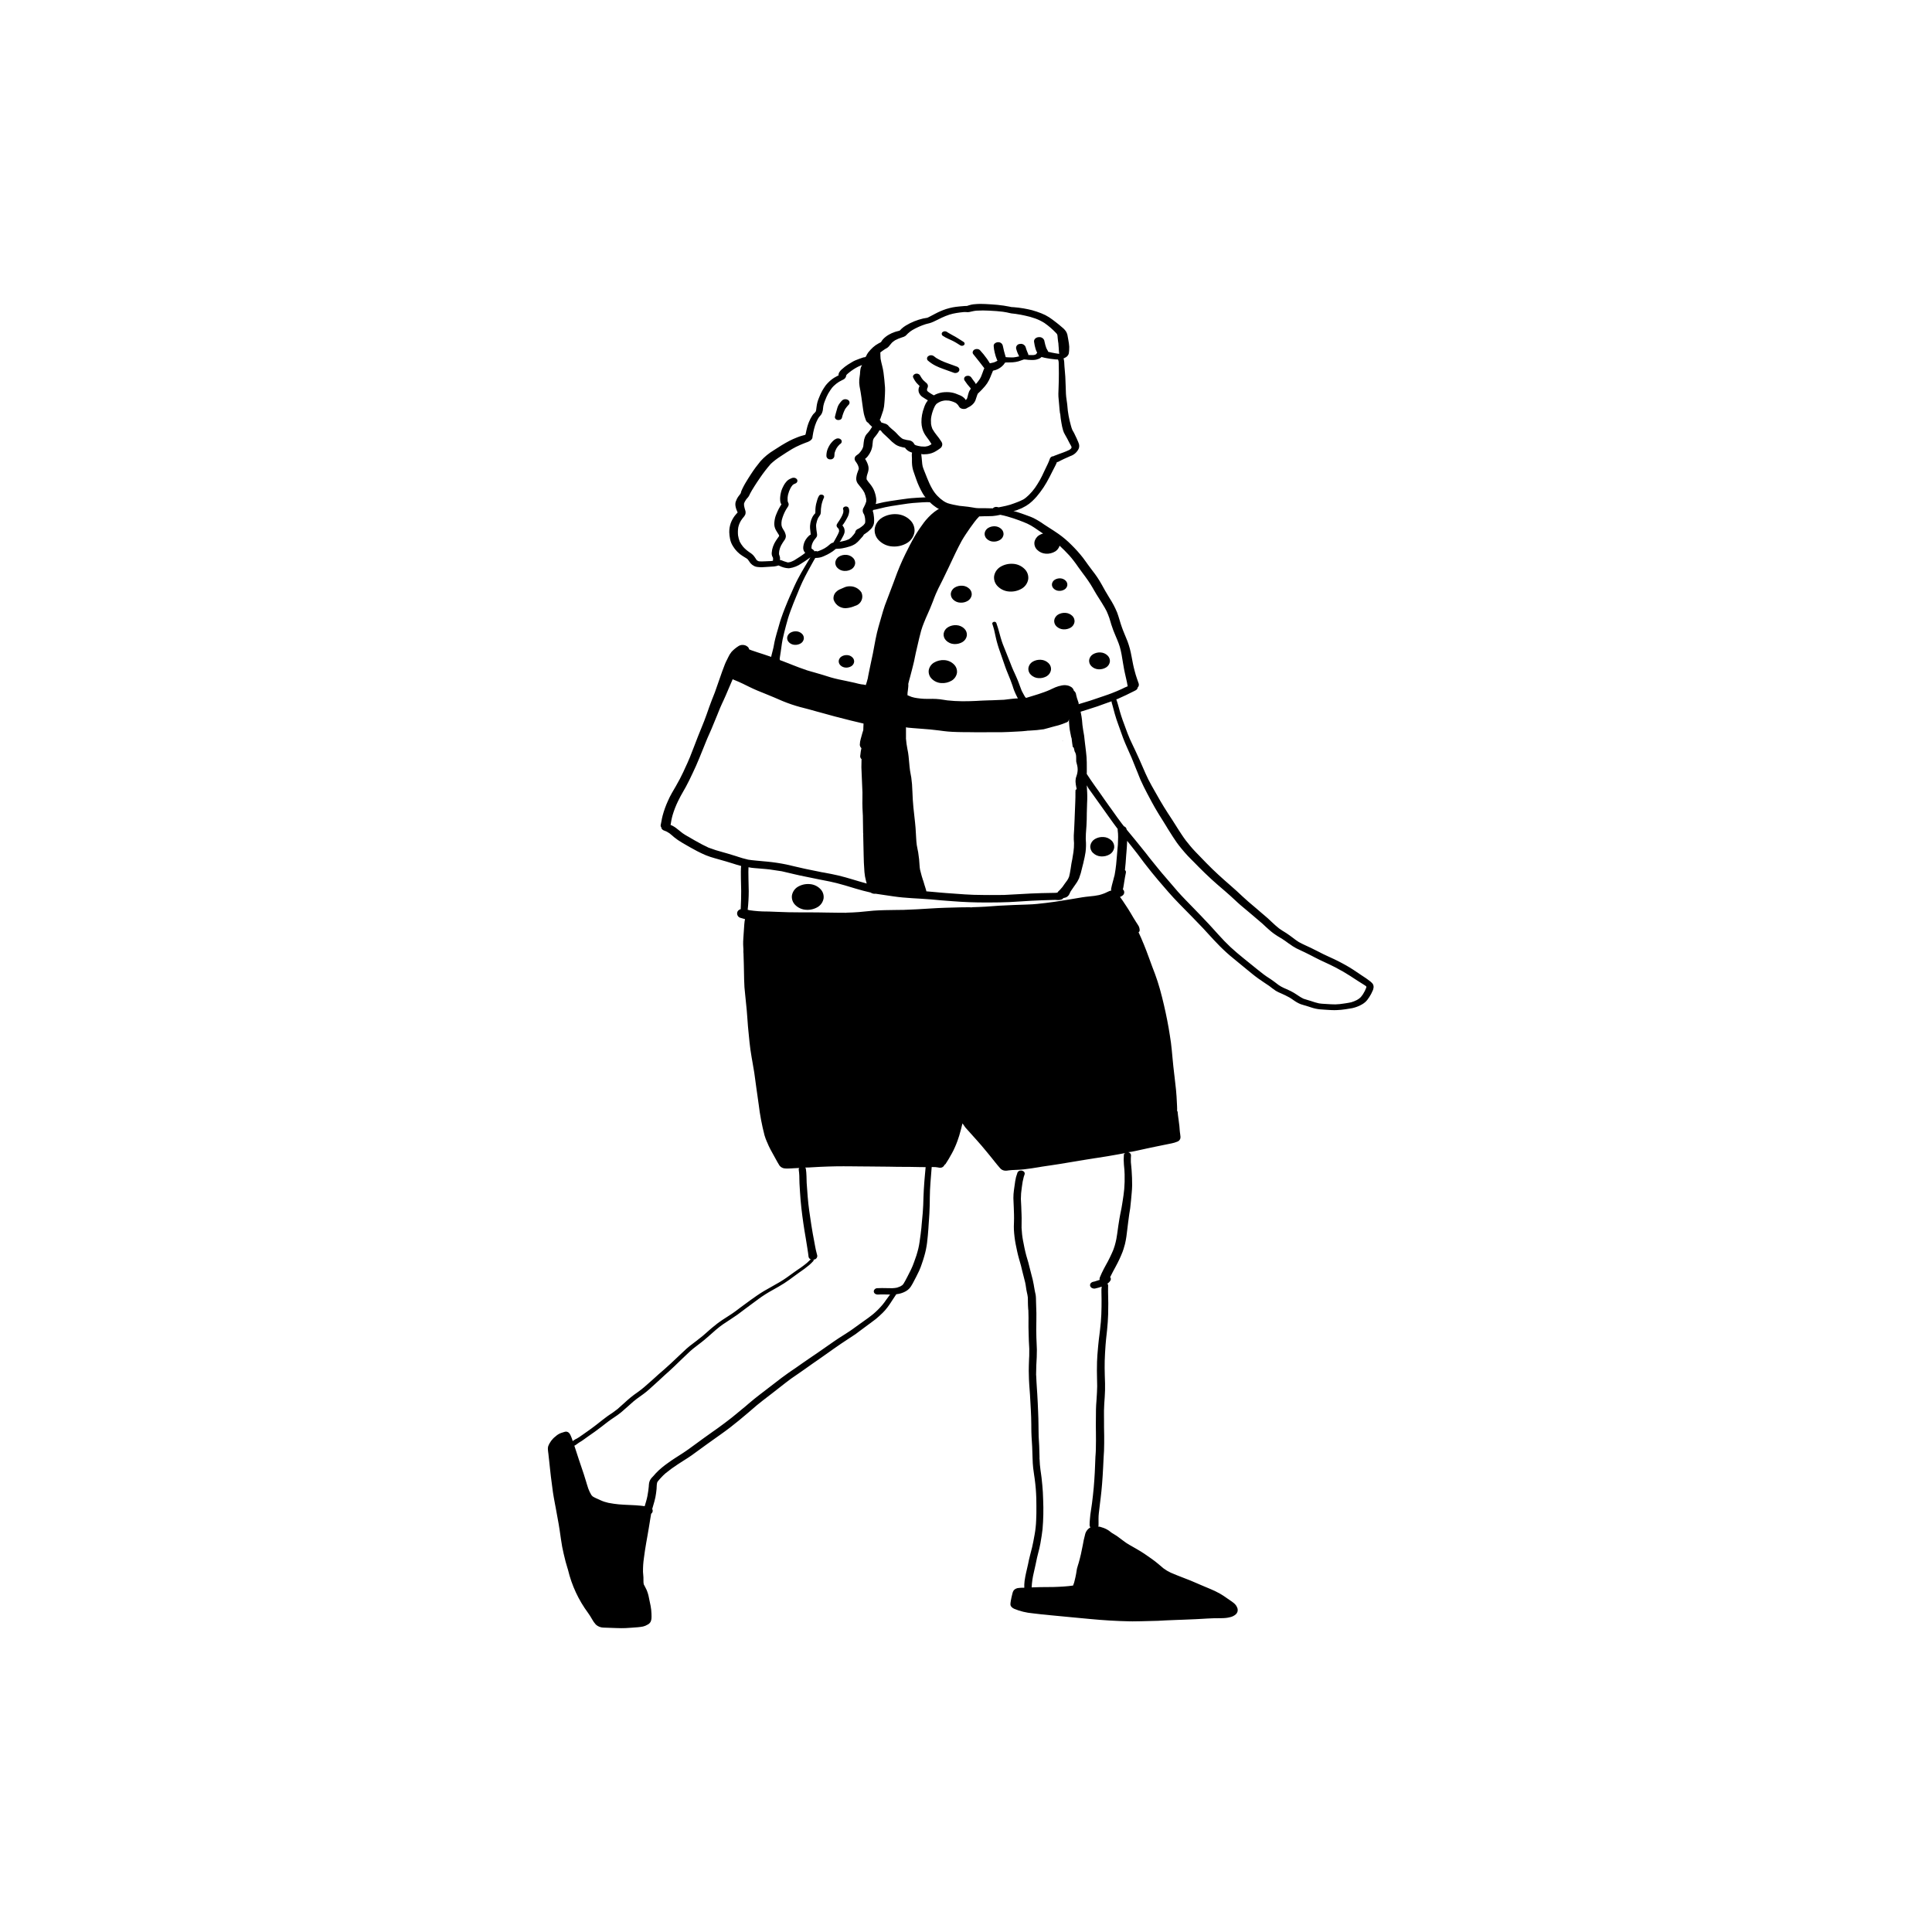 <?xml version="1.0" encoding="UTF-8"?>
<!-- Uploaded to: ICON Repo, www.svgrepo.com, Generator: ICON Repo Mixer Tools -->
<svg fill="#000000" width="800px" height="800px" version="1.1" viewBox="144 144 512 512" xmlns="http://www.w3.org/2000/svg">
 <g>
  <path d="m393.95 233.06c0.398 0.258 0.816 0.484 1.25 0.68 0.359 0.168 0.734 0.324 1.086 0.5 0.355 0.176 0.707 0.352 1.043 0.555 0.41 0.246 0.812 0.504 1.219 0.762 0.332 0.168 0.738 0.094 0.988-0.18 0.102-0.125 0.133-0.293 0.086-0.445-0.051-0.152-0.164-0.281-0.309-0.352-0.672-0.422-1.324-0.863-2.012-1.266-0.688-0.398-1.41-0.758-2.082-1.176l0.168 0.117-0.355-0.242v-0.004c-0.168-0.133-0.379-0.211-0.594-0.219h-0.027c-0.207-0.004-0.41 0.059-0.578 0.18-0.16 0.113-0.262 0.293-0.273 0.488 0.008 0.258 0.16 0.492 0.391 0.602z"/>
  <path d="m391.84 240.88c0.703 0.348 1.43 0.652 2.168 0.906 0.945 0.344 1.883 0.688 2.828 1.023v0.004c0.277 0.07 0.57 0.051 0.832-0.062 0.238-0.098 0.43-0.285 0.527-0.523 0.086-0.227 0.055-0.48-0.078-0.676-0.16-0.215-0.387-0.367-0.641-0.434-0.961-0.348-1.918-0.699-2.883-1.051 0.094 0.031 0.18 0.066 0.266 0.098-0.961-0.344-1.887-0.781-2.762-1.309-0.195-0.141-0.387-0.285-0.57-0.434h0.004c-0.23-0.18-0.516-0.277-0.809-0.277-0.254-0.004-0.504 0.078-0.707 0.227-0.203 0.133-0.332 0.355-0.344 0.602-0.012 0.242 0.094 0.477 0.281 0.629 0.582 0.492 1.215 0.922 1.887 1.277z"/>
  <path d="m364.03 265.74c0.523 0.051 1-0.312 1.082-0.832 0.016-0.293 0.027-0.582 0.062-0.867v-0.004c0.129-0.441 0.309-0.867 0.531-1.27 0.211-0.336 0.461-0.648 0.738-0.926 0.102-0.086 0.203-0.164 0.312-0.246 0.324-0.219 0.414-0.656 0.207-0.984-0.207-0.281-0.539-0.441-0.891-0.43-0.16 0-0.32 0.031-0.469 0.09-0.352 0.152-0.664 0.379-0.922 0.66-0.27 0.27-0.516 0.562-0.73 0.879-0.242 0.383-0.449 0.785-0.621 1.199-0.223 0.59-0.332 1.219-0.324 1.848 0.043 0.523 0.5 0.918 1.023 0.883z"/>
  <path d="m365.92 255.29c0.242 0.055 0.496 0.035 0.727-0.062 0.211-0.078 0.379-0.242 0.457-0.453 0.191-0.832 0.488-1.637 0.883-2.394 0.289-0.422 0.621-0.82 0.98-1.188 0.16-0.203 0.211-0.469 0.141-0.715-0.066-0.25-0.246-0.449-0.488-0.543-0.18-0.094-0.379-0.141-0.582-0.141-0.367-0.004-0.719 0.152-0.969 0.422-0.273 0.289-0.52 0.602-0.738 0.934-0.172 0.266-0.305 0.551-0.398 0.852-0.074 0.238-0.137 0.473-0.203 0.707-0.156 0.539-0.312 1.074-0.434 1.613h-0.004c-0.066 0.195-0.043 0.414 0.07 0.59 0.129 0.191 0.332 0.328 0.559 0.379z"/>
  <path d="m425.57 340.29 0.059 0.184-0.012-0.203z"/>
  <path d="m426.1 336.31 0.039 0.016-0.008-0.031z"/>
  <path d="m507.64 404.54c-0.152-0.16-0.316-0.312-0.488-0.453-0.715-0.574-1.543-1.113-2.207-1.543-0.484-0.316-0.926-0.609-1.359-0.914-1.277-0.883-2.606-1.688-3.977-2.406-1.324-0.719-2.719-1.355-4.07-1.969-0.629-0.281-1.172-0.559-1.707-0.836l-0.16-0.086-0.312-0.156c-0.664-0.34-1.34-0.676-2.019-1.008-0.348-0.172-0.707-0.332-1.066-0.492l-0.316-0.148c-0.352-0.16-0.539-0.246-0.727-0.344-0.348-0.16-0.688-0.336-1.023-0.527-0.25-0.145-0.488-0.316-0.727-0.488l-0.219-0.16-0.234-0.172-0.379-0.289c-0.547-0.414-1.102-0.828-1.684-1.211-0.273-0.18-0.559-0.359-0.844-0.531l-0.188-0.109c-0.34-0.207-0.656-0.434-0.973-0.66-0.664-0.516-1.277-1.086-1.871-1.641l-0.121-0.113-0.109-0.102c-0.309-0.297-0.598-0.566-0.887-0.832-0.336-0.305-0.684-0.602-1.039-0.895l-0.148-0.125-0.477-0.402-0.645-0.559-0.359-0.309-0.719-0.613c-1.25-1.043-2.285-1.93-3.293-2.871l-0.355-0.332c-0.398-0.379-0.797-0.75-1.207-1.125-0.59-0.551-1.199-1.078-1.812-1.609-1.617-1.398-4.023-3.523-6.266-5.836l-1.449-1.5-1.445-1.492c-0.906-0.945-1.73-1.969-2.496-2.934-0.402-0.539-0.781-1.074-1.141-1.629l-0.375-0.574-0.191-0.289-0.145-0.223-0.461-0.723-0.578-0.918-0.191-0.297-0.461-0.727c-0.211-0.344-0.441-0.688-0.664-1.02l-0.117-0.18-0.355-0.535c-1.535-2.352-2.891-4.738-4.371-7.394-0.668-1.191-1.207-2.269-1.652-3.293l-1.008-2.301-0.578-1.324c-0.305-0.691-0.621-1.371-0.938-2.047l-0.23-0.496-0.191-0.41-0.199-0.41-0.172-0.363c-0.281-0.586-0.555-1.172-0.82-1.754-0.18-0.387-0.336-0.781-0.484-1.176l-0.191-0.484-0.414-1.113-0.402-1.105c-0.281-0.742-0.559-1.484-0.793-2.231-0.25-0.77-0.465-1.547-0.676-2.328l-0.074-0.258-0.23-0.812-0.129-0.402-0.203-0.605 0.289-0.074c1.547-0.664 3.129-1.449 4.488-2.133l0.297-0.152v-0.004c0.324-0.133 0.555-0.426 0.602-0.773 0.27-0.262 0.371-0.648 0.273-1.008-0.098-0.316-0.211-0.633-0.328-0.945l-0.16-0.465c-0.223-0.641-0.414-1.285-0.582-1.938-0.316-1.133-0.543-2.305-0.781-3.609l-0.066-0.363h-0.008c-0.227-1.324-0.578-2.629-1.043-3.894-0.203-0.523-0.422-1.051-0.645-1.578l-0.074-0.172-0.066-0.168-0.074-0.176c-0.25-0.609-0.465-1.141-0.645-1.668-0.223-0.609-0.41-1.227-0.59-1.844-0.211-0.695-0.422-1.391-0.676-2.082l-0.008-0.004c-0.547-1.324-1.219-2.594-2-3.793l-0.176-0.293c-0.641-1.062-1.316-2.191-1.898-3.297-0.711-1.281-1.527-2.504-2.438-3.648-0.414-0.551-0.832-1.098-1.23-1.652l-0.316-0.449c-0.309-0.449-0.629-0.895-0.969-1.328-0.953-1.219-1.988-2.371-3.094-3.453-1.051-1.062-2.195-2.027-3.418-2.891-0.828-0.582-1.691-1.129-2.555-1.68l-1.254-0.812c-0.898-0.645-1.844-1.219-2.828-1.715-0.484-0.223-0.98-0.422-1.484-0.594l-0.887-0.324-0.844-0.301c-0.684-0.242-1.379-0.449-2.082-0.641h-0.004c0.465-0.039 0.922-0.172 1.336-0.383l0.316-0.121c0.199-0.074 0.41-0.156 0.605-0.254 0.379-0.18 0.738-0.379 1.094-0.586 0.582-0.348 1.125-0.762 1.617-1.227 0.398-0.383 0.789-0.773 1.148-1.18 0.285-0.34 0.559-0.688 0.828-1.031l0.168-0.215c0.625-0.82 1.191-1.68 1.699-2.574 0.566-0.98 1.082-2.016 1.535-2.926 0.219-0.441 0.441-0.871 0.672-1.309l0.098-0.191c0.168-0.312 0.312-0.637 0.434-0.969l0.082 0.004c0.09 0 0.176-0.02 0.254-0.062l0.465-0.238 0.203-0.105 0.262-0.133c0.203-0.105 0.41-0.207 0.621-0.301l0.738-0.328 0.895-0.402c1.023-0.328 1.855-1.078 2.281-2.066 0.133-0.406 0.133-0.844-0.004-1.246-0.113-0.324-0.242-0.645-0.391-0.953l-0.117-0.285c-0.273-0.59-0.496-1.07-0.734-1.543l-0.211-0.379-0.105-0.18c-0.082-0.137-0.125-0.223-0.168-0.312h-0.004c-0.156-0.383-0.281-0.777-0.383-1.18-0.113-0.41-0.223-0.816-0.316-1.227v0.004c-0.207-0.875-0.367-1.758-0.484-2.648l-0.086-0.883-0.082-0.863c-0.043-0.375-0.098-0.754-0.156-1.129l-0.039-0.297-0.07-0.496c-0.066-0.57-0.086-1.145-0.098-1.723l-0.008-0.172-0.02-0.637c-0.031-0.949-0.066-1.891-0.113-2.84-0.023-0.523-0.074-1.051-0.125-1.574-0.043-0.402-0.074-0.762-0.098-1.125-0.02-0.18-0.023-0.363-0.031-0.543l-0.012-0.219c-0.008-0.148-0.012-0.293-0.023-0.438-0.035-0.328-0.09-0.652-0.168-0.969 0.164-0.035 0.324-0.102 0.465-0.199 0.41-0.195 0.727-0.539 0.887-0.961 0.066-0.324 0.109-0.648 0.125-0.977 0.023-0.309 0.031-0.621 0.023-0.934-0.039-0.582-0.117-1.164-0.23-1.738l-0.055-0.32-0.098-0.531-0.039-0.211-0.074-0.398c-0.078-0.277-0.188-0.543-0.328-0.797-0.289-0.438-0.652-0.828-1.074-1.148l-0.156-0.137c-0.453-0.398-0.934-0.785-1.418-1.16-0.645-0.5-1.23-0.949-1.875-1.371-0.645-0.414-1.328-0.762-2.047-1.039-0.812-0.324-1.645-0.602-2.492-0.836-0.25-0.07-0.504-0.125-0.766-0.18l-0.254-0.055-0.188-0.039c-0.328-0.07-0.664-0.137-1-0.191-0.98-0.16-1.773-0.262-2.492-0.312l-0.355-0.023-0.367-0.023-0.184-0.035-0.262-0.055-0.234-0.047c-0.453-0.098-0.914-0.176-1.379-0.242-1.16-0.164-2.215-0.273-3.219-0.328l-0.371-0.023c-0.852-0.055-1.695-0.105-2.547-0.105h-0.094c-0.559 0.004-1.121 0.039-1.672 0.098l-0.004-0.008c-0.441 0.051-0.875 0.145-1.301 0.277l-0.418 0.148v-0.004c-0.074 0.023-0.156 0.035-0.234 0.035-0.156-0.004-0.309 0-0.461 0.012-0.41 0.02-0.82 0.059-1.23 0.102l-0.344 0.035c-0.543 0.055-1.051 0.113-1.543 0.207l0.004-0.004c-0.609 0.121-1.211 0.273-1.805 0.457-1.02 0.336-2.004 0.762-2.949 1.27-0.465 0.242-0.93 0.484-1.391 0.73l-0.219 0.109 0.004 0.004c-0.145 0.078-0.297 0.145-0.445 0.207l-0.195 0.031c-0.371 0.055-0.633 0.105-0.895 0.16h-0.004c-0.793 0.184-1.57 0.43-2.324 0.73-0.793 0.316-1.555 0.699-2.281 1.141-0.395 0.234-0.758 0.508-1.098 0.816-0.168 0.156-0.324 0.316-0.48 0.484l-0.145 0.082-0.207 0.047c-0.242 0.043-0.48 0.109-0.715 0.188l-0.297 0.098c-0.535 0.18-1.055 0.414-1.543 0.695-0.559 0.316-1.066 0.707-1.508 1.168-0.176 0.184-0.328 0.387-0.457 0.605-0.047 0.066-0.086 0.137-0.125 0.211-0.223 0.102-0.445 0.219-0.656 0.344-0.535 0.285-1.031 0.633-1.477 1.039-0.445 0.414-0.863 0.859-1.242 1.332-0.258 0.344-0.465 0.723-0.625 1.117-0.098 0.039-0.184 0.098-0.25 0.176h-0.059v-0.004c-0.148 0-0.297 0.023-0.438 0.07-0.684 0.227-1.367 0.469-2.027 0.746-0.289 0.121-0.57 0.262-0.836 0.426-0.43 0.246-0.766 0.449-1.094 0.668v-0.004c-0.582 0.375-1.137 0.801-1.648 1.27-0.328 0.27-0.598 0.605-0.797 0.984-0.102 0.211-0.133 0.445-0.102 0.672l-0.152 0.039c-0.418 0.219-0.695 0.363-0.953 0.527-0.605 0.371-1.16 0.82-1.652 1.332-0.242 0.238-0.465 0.488-0.672 0.754-0.117 0.152-0.223 0.316-0.32 0.473l-0.133 0.199h-0.004c-0.27 0.418-0.52 0.848-0.738 1.297-0.184 0.363-0.336 0.738-0.488 1.113l-0.082 0.195v-0.004c-0.168 0.395-0.309 0.797-0.418 1.207-0.102 0.398-0.176 0.797-0.223 1.203l-0.043 0.324c-0.02 0.172-0.039 0.336-0.062 0.504-0.027 0.156-0.078 0.305-0.145 0.449-0.062 0.078-0.113 0.137-0.172 0.199l-0.156 0.156h0.004c-0.227 0.199-0.418 0.43-0.574 0.684-0.34 0.527-0.629 1.09-0.863 1.672-0.156 0.383-0.293 0.773-0.406 1.168l-0.051 0.184-0.055 0.223c-0.125 0.453-0.219 0.918-0.312 1.383l-0.043 0.18c-0.023 0.09-0.055 0.176-0.09 0.262l-0.289 0.082-0.387 0.105-0.191 0.051c-0.457 0.129-0.906 0.281-1.344 0.465l-0.164 0.066c-0.617 0.242-1.227 0.516-1.82 0.82-1.473 0.77-2.867 1.652-4.156 2.496v0.004c-1.316 0.789-2.508 1.773-3.535 2.91-0.898 1.082-1.73 2.211-2.492 3.387-0.535 0.801-1.039 1.625-1.527 2.441-0.262 0.43-0.484 0.879-0.707 1.328h-0.004c-0.129 0.246-0.246 0.5-0.348 0.762-0.055 0.168-0.102 0.336-0.137 0.508-0.055 0.141-0.137 0.273-0.242 0.387-0.141 0.152-0.266 0.316-0.379 0.492-0.316 0.441-0.566 0.934-0.738 1.449-0.117 0.438-0.117 0.898-0.008 1.336 0.051 0.254 0.121 0.5 0.211 0.738 0.043 0.121 0.094 0.242 0.148 0.359 0.062 0.133 0.121 0.27 0.168 0.406l-0.285 0.297h0.004c-0.176 0.188-0.34 0.379-0.492 0.582-0.445 0.598-0.805 1.258-1.062 1.957-0.266 0.77-0.395 1.578-0.383 2.391 0.02 0.578 0.082 1.156 0.195 1.723 0.137 0.73 0.418 1.422 0.828 2.043 0.148 0.23 0.305 0.453 0.465 0.68 0.141 0.184 0.293 0.355 0.453 0.523l0.25 0.262c0.395 0.395 0.832 0.746 1.309 1.039 0.191 0.137 0.398 0.258 0.609 0.379l0.504 0.309 0.273 0.219c0.137 0.164 0.266 0.352 0.391 0.535l-0.008 0.004c0.109 0.172 0.23 0.336 0.355 0.496 0.277 0.309 0.613 0.566 0.988 0.754l0.219 0.086 0.219 0.082h-0.004c0.168 0.039 0.336 0.066 0.504 0.086 0.285 0.039 0.574 0.059 0.863 0.059 0.086 0 0.176 0 0.262-0.004l1.094-0.066 0.738-0.047c0.434-0.02 0.875-0.047 1.312-0.086v0.004c0.418-0.047 0.832-0.141 1.23-0.277l0.285 0.121c0.727 0.363 1.523 0.578 2.336 0.625 0.094 0 0.184-0.004 0.277-0.012 1.152-0.164 2.246-0.602 3.191-1.277 0.68-0.418 1.281-0.836 1.871-1.258l0.176-0.125 0.41-0.297-0.125 0.121-0.105 0.168c-0.25 0.387-0.484 0.785-0.715 1.191l-0.328 0.559-0.125 0.203-0.145 0.238c-0.637 1.078-1.293 2.188-1.859 3.289-0.676 1.293-1.242 2.582-1.863 4.012l-0.305 0.68-0.16 0.367c-0.137 0.301-0.266 0.605-0.391 0.914-0.25 0.59-0.492 1.191-0.727 1.785-0.359 0.906-0.695 1.816-1.008 2.734-0.211 0.609-0.391 1.234-0.566 1.855l-0.219 0.777c-0.266 0.887-0.527 1.777-0.75 2.672-0.16 0.617-0.281 1.234-0.391 1.852l-0.105 0.551c-0.086 0.418-0.168 0.73-0.254 1.039l-0.062 0.238c-0.062 0.23-0.125 0.469-0.18 0.703l-0.113 0.5c-0.57-0.203-1.207-0.414-1.855-0.629l-0.211-0.07-1.043-0.336-0.328-0.105c-0.758-0.246-1.27-0.414-1.789-0.605-0.211-0.074-0.414-0.156-0.613-0.242v-0.012c-0.039-0.25-0.164-0.48-0.355-0.648-0.375-0.344-0.871-0.527-1.379-0.516-0.402-0.008-0.797 0.113-1.129 0.34-0.656 0.418-1.258 0.918-1.789 1.484-0.375 0.465-0.688 0.977-0.93 1.52l-0.246 0.512-0.062 0.121c-0.199 0.379-0.379 0.766-0.535 1.164-0.254 0.629-0.492 1.262-0.719 1.902l-1.047 2.992-0.23 0.66-0.188 0.535c-0.145 0.434-0.293 0.867-0.453 1.297-0.156 0.414-0.316 0.828-0.484 1.234l-0.312 0.781c-0.496 1.277-0.945 2.559-1.391 3.844-0.391 1.117-0.844 2.293-1.43 3.703-0.602 1.434-1.156 2.875-1.707 4.324l-0.285 0.734-0.191 0.488c-0.266 0.699-0.539 1.402-0.82 2.102-0.402 1-0.855 1.977-1.316 2.961l-0.461 1.008c-0.562 1.203-1.195 2.414-1.938 3.695l-0.484 0.832-0.652 1.125 0.004 0.004c-0.367 0.641-0.699 1.301-0.988 1.98-0.578 1.262-1.051 2.57-1.406 3.91-0.129 0.484-0.223 0.969-0.309 1.457-0.062 0.332-0.125 0.66-0.191 0.988l-0.004 0.004c-0.051 0.223 0.008 0.457 0.156 0.633 0.004 0.125 0.035 0.25 0.102 0.359 0.156 0.242 0.398 0.422 0.676 0.508l0.16 0.066 0.156 0.062 0.219 0.082 0.352 0.195c0.23 0.137 0.383 0.23 0.539 0.336 0.203 0.156 0.41 0.332 0.613 0.508l0.148 0.125 0.477 0.414h0.004c0.617 0.5 1.273 0.953 1.965 1.352l0.285 0.172c1.242 0.723 2.523 1.473 3.816 2.141 0.879 0.449 1.605 0.789 2.293 1.078 0.762 0.305 1.539 0.566 2.328 0.781l1.473 0.418c1.098 0.309 2.199 0.621 3.277 0.969 0.75 0.246 1.512 0.48 2.281 0.68l-0.055 0.57c-0.012 0.312-0.023 0.633-0.023 0.945-0.012 0.609-0.008 1.223 0.012 1.836 0.039 1.145 0.066 2.184 0.074 3.234 0.008 1.371-0.031 2.824-0.125 4.856l0.004 0.004c-0.379 0.078-0.699 0.328-0.867 0.676-0.137 0.332-0.121 0.711 0.051 1.027 0.168 0.316 0.469 0.543 0.82 0.617 0.375 0.121 0.746 0.227 1.137 0.324-0.098 0.414-0.16 0.832-0.184 1.258l-0.023 0.258c-0.074 0.785-0.125 1.57-0.16 2.348l-0.055 0.836-0.02 0.309c-0.02 0.309-0.039 0.621-0.051 0.934-0.02 0.539 0.008 1.082 0.039 1.621l0.008 0.152 0.012 0.152c0 0.121 0 0.238 0.008 0.359l-0.012 0.18c0 0.133 0 0.258 0.008 0.391l-0.004-0.004c0 0.09 0.008 0.176 0.027 0.262l0.023 0.824c0.031 0.691 0.051 1.363 0.062 2.039l0.031 1.5c0.023 0.871 0.043 1.738 0.051 2.606 0.023 1.355 0.117 2.711 0.285 4.059 0.148 1.332 0.281 2.668 0.402 4 0.055 0.633 0.098 1.266 0.148 1.891 0.059 0.953 0.109 1.664 0.176 2.375l0.125 1.332 0.02 0.172c0.086 0.898 0.176 1.797 0.266 2.691 0.133 1.309 0.32 2.648 0.57 4.098l0.188 1.055c0.18 0.988 0.355 1.973 0.504 2.961 0.113 0.742 0.211 1.484 0.305 2.223l0.203 1.484 0.051 0.387 0.273 1.906 0.297 2.129 0.039 0.254c0.328 2.777 0.848 5.527 1.551 8.238 0.172 0.574 0.375 1.141 0.617 1.695l0.094 0.188c0.25 0.629 0.535 1.246 0.852 1.844 0.293 0.57 0.609 1.137 0.93 1.695l0.094 0.168 0.23 0.418c0.211 0.375 0.422 0.746 0.621 1.125 0.164 0.309 0.344 0.613 0.539 0.902 0.371 0.469 0.93 0.746 1.523 0.758 0.188 0.016 0.367 0.02 0.555 0.02 0.344 0 0.672-0.02 1.012-0.039l0.266-0.016 0.504-0.031 1.383-0.066 0.004 0.004c-0.133 0.121-0.188 0.305-0.152 0.48 0.078 0.527 0.125 1.062 0.148 1.594l0.008 0.578c0.008 0.488 0.012 0.973 0.039 1.465 0.039 0.762 0.082 1.523 0.137 2.289 0.094 1.391 0.203 2.785 0.359 4.172 0.32 2.789 0.715 5.496 1.168 8.047 0.156 0.898 0.305 1.801 0.434 2.699l0.082 0.551 0.094 0.621 0.07 0.543 0.062 0.5-0.004-0.004c0.062 0.312 0.289 0.57 0.59 0.676l-0.441 0.398c-0.191 0.184-0.375 0.363-0.562 0.535-0.527 0.441-1.078 0.855-1.652 1.266-0.266 0.188-0.547 0.371-0.824 0.555-0.324 0.215-0.633 0.438-0.941 0.66l-0.375 0.27-1.566 1.129c-0.562 0.398-1.176 0.797-1.883 1.215-0.734 0.441-1.484 0.863-2.234 1.277-0.633 0.348-1.262 0.703-1.883 1.066-1.254 0.746-2.43 1.586-3.566 2.394l-0.273 0.203c-0.832 0.59-1.641 1.191-2.449 1.797l-0.453 0.344c-0.602 0.457-1.203 0.918-1.844 1.34l-0.914 0.59-0.398 0.262-0.168 0.105c-0.371 0.23-0.738 0.465-1.086 0.707l-0.758 0.531c-0.188 0.125-0.367 0.262-0.543 0.398-0.434 0.328-0.855 0.672-1.27 1.023l-0.191 0.16-0.297 0.254-0.574 0.504-0.441 0.391c-0.328 0.293-0.66 0.586-1 0.871-0.461 0.379-1.035 0.844-1.625 1.289-0.629 0.469-1.254 0.949-1.871 1.426l-0.305 0.258-0.52 0.438-0.844 0.789-0.828 0.777-1.656 1.562-0.832 0.785c-0.566 0.535-1.141 1.055-1.734 1.566-0.527 0.449-1.051 0.902-1.57 1.363l-0.738 0.672c-0.285 0.262-0.57 0.52-0.863 0.777l-1.422 1.254-0.746 0.656c-0.484 0.406-1.078 0.871-1.688 1.316l-0.125 0.086c-0.617 0.434-1.223 0.867-1.797 1.344-0.633 0.52-1.238 1.066-1.832 1.613-0.547 0.5-1.098 0.992-1.664 1.484-0.441 0.332-0.883 0.66-1.328 0.984-0.199 0.137-0.402 0.273-0.609 0.402-0.242 0.16-0.484 0.324-0.723 0.496-0.473 0.344-0.938 0.688-1.387 1.051-0.484 0.387-0.969 0.77-1.465 1.156-0.844 0.648-1.695 1.289-2.582 1.902l-0.215 0.148c-0.391 0.27-0.781 0.539-1.156 0.816l0.004-0.012c-0.406 0.309-0.832 0.59-1.277 0.844-0.262 0.117-0.516 0.258-0.754 0.422-0.117 0.086-0.234 0.172-0.359 0.25v0.004c-0.094-0.371-0.219-0.734-0.371-1.086-0.27-0.664-0.578-1.422-1.438-1.422v0.004c-0.164 0.012-0.328 0.047-0.48 0.105-0.086 0.031-0.152 0.051-0.219 0.07l-0.523 0.164v-0.004c-0.559 0.199-1.066 0.512-1.496 0.914-0.906 0.684-1.594 1.617-1.98 2.688-0.07 0.293-0.086 0.598-0.051 0.895 0.02 0.258 0.043 0.469 0.074 0.684l0.039 0.258 0.105 0.988 0.113 0.984 0.191 1.809c0.082 0.766 0.16 1.535 0.254 2.301 0.168 1.398 0.352 2.793 0.547 4.188 0.137 0.918 0.305 1.836 0.477 2.75l0.07 0.387 0.168 0.863c0.273 1.457 0.539 2.918 0.797 4.383 0.188 1.066 0.34 2.144 0.492 3.219l0.113 0.785c0.207 1.477 0.445 2.758 0.727 3.914 0.156 0.645 0.312 1.293 0.473 1.938l0.082 0.312c0.125 0.496 0.273 0.988 0.43 1.477l0.176 0.566h-0.004c0.984 4.121 2.793 8 5.312 11.406l0.211 0.312c0.168 0.242 0.258 0.375 0.348 0.516 0.105 0.16 0.199 0.328 0.293 0.492l0.188 0.312h-0.004c0.285 0.527 0.633 1.02 1.035 1.465 0.547 0.496 1.258 0.777 2 0.793 0.34 0.016 0.691 0.023 1.039 0.035 0.77 0.016 1.539 0.047 2.309 0.082 0.461 0.02 0.922 0.031 1.375 0.031 0.391 0 0.777-0.012 1.16-0.02 0.547-0.016 1.094-0.059 1.641-0.105l0.641-0.051 0.297-0.02c0.465-0.031 0.934-0.066 1.398-0.133v-0.004c0.438-0.039 0.863-0.141 1.266-0.309 0.242-0.109 0.477-0.23 0.703-0.363 0.301-0.172 0.539-0.426 0.695-0.73 0.094-0.23 0.16-0.469 0.195-0.715 0.023-0.176 0.035-0.352 0.031-0.527 0-0.332-0.008-0.555-0.012-0.766l-0.008-0.133c-0.02-0.688-0.098-1.375-0.23-2.055l-0.191-0.922-0.062-0.289c-0.062-0.289-0.121-0.574-0.176-0.863v0.004c-0.129-0.738-0.34-1.457-0.633-2.148-0.137-0.312-0.297-0.617-0.461-0.918l-0.098-0.184c-0.094-0.168-0.145-0.27-0.191-0.367v0.004c-0.043-0.164-0.066-0.328-0.07-0.496l-0.008-0.469c0-0.316 0-0.629-0.012-0.945-0.012-0.262-0.039-0.523-0.062-0.785l-0.051-0.637h0.004c-0.016-1.191 0.059-2.383 0.23-3.562 0.18-1.352 0.367-2.699 0.609-4.039l0.125-0.699c0.082-0.438 0.16-0.871 0.23-1.301 0.098-0.641 0.211-1.281 0.328-1.922 0.098-0.559 0.188-1.125 0.277-1.684l0.059-0.395c0.09-0.59 0.18-1.18 0.297-1.766v-0.004c0.223-0.16 0.367-0.402 0.41-0.676 0.023-0.211-0.02-0.422-0.121-0.605l0.191-0.66 0.086-0.293c0.211-0.715 0.422-1.438 0.57-2.164v-0.004c0.137-0.719 0.238-1.441 0.305-2.168 0.012-0.176 0.02-0.348 0.023-0.523v-0.004c0.004-0.379 0.043-0.754 0.117-1.129 0.043-0.105 0.094-0.207 0.148-0.309 0.156-0.207 0.324-0.406 0.5-0.594l0.363-0.402c0.379-0.418 0.781-0.812 1.207-1.184 1.043-0.855 2.133-1.652 3.262-2.383 0.508-0.344 1.031-0.672 1.551-1l0.168-0.105c0.672-0.422 1.34-0.844 1.98-1.301 1.316-0.934 2.617-1.887 3.906-2.84 0.355-0.262 0.719-0.52 1.086-0.777l0.727-0.52c0.641-0.457 1.281-0.914 1.918-1.363 1.68-1.184 3.332-2.449 4.902-3.754 1.582-1.305 3.148-2.633 4.691-3.981 1.074-0.883 2.211-1.754 3.352-2.629l0.391-0.297c0.695-0.523 1.379-1.062 2.055-1.605l1.469-1.148 0.445-0.344c0.441-0.348 0.887-0.691 1.348-1.02l0.391-0.273c0.566-0.395 1.125-0.781 1.695-1.168 0.605-0.41 1.199-0.832 1.793-1.254l0.309-0.219c0.57-0.406 1.121-0.801 1.684-1.191l1.008-0.695c0.887-0.617 1.773-1.238 2.66-1.867 1.242-0.887 2.492-1.773 3.758-2.633 0.633-0.434 1.273-0.852 1.918-1.27l0.453-0.297c0.488-0.32 0.98-0.641 1.465-0.965 0.141-0.098 0.273-0.199 0.406-0.305l0.133-0.102 0.305-0.23 0.844-0.625c0.609-0.465 1.23-0.922 1.852-1.375l0.293-0.211c0.516-0.375 1.031-0.75 1.527-1.148 0.617-0.5 1.18-1.039 1.723-1.559h0.008c0.496-0.48 0.953-1 1.367-1.555 0.332-0.434 0.617-0.867 0.91-1.309l0.09-0.141 0.082-0.133 0.137-0.203c0.379-0.559 0.75-1.113 1.105-1.668v0.004c0.258-0.023 0.52-0.066 0.773-0.125 0.395-0.094 0.777-0.219 1.152-0.375 0.41-0.164 0.797-0.391 1.145-0.664 0.316-0.25 0.59-0.555 0.805-0.898 0.172-0.273 0.336-0.551 0.492-0.828 0.234-0.43 0.461-0.863 0.676-1.297l0.199-0.375c0.305-0.574 0.59-1.16 0.859-1.746h-0.004c0.266-0.59 0.492-1.199 0.691-1.816 0.219-0.629 0.43-1.266 0.609-1.902 0.352-1.176 0.602-2.383 0.758-3.602 0.145-1.262 0.273-2.527 0.355-3.793l0.043-0.738c0.02-0.402 0.043-0.809 0.082-1.211l0.031-0.41 0.027-0.41c0.027-0.41 0.059-0.816 0.078-1.227 0.031-0.699 0.055-1.398 0.082-2.098 0.008-0.27 0.012-0.539 0.016-0.805l0.004-0.402 0.008-0.801c0.02-1.496 0.078-2.84 0.18-4.109l0.039-0.5c0.031-0.496 0.07-0.988 0.117-1.484 0.066-0.711 0.125-1.414 0.168-2.117l-0.008 0.008c0.188 0.012 0.371 0.02 0.555 0.016h0.348c0.359 0.031 0.711 0.09 1.07 0.156h0.004c0.086 0.02 0.176 0.027 0.262 0.027 0.52 0.016 0.988-0.301 1.172-0.785 0.121-0.051 0.219-0.137 0.289-0.246 0.52-0.781 1.059-1.688 1.648-2.766 0.262-0.484 0.523-0.98 0.738-1.484l0.125-0.281c0.098-0.219 0.199-0.445 0.285-0.672l0.336-0.875c0.176-0.465 0.328-0.934 0.473-1.406 0.168-0.582 0.336-1.164 0.484-1.75l0.051-0.219 0.172-0.688 0.156-0.586 0.758 1.078c0.672 0.777 1.367 1.543 2.062 2.305l0.793 0.879c0.988 1.094 1.914 2.18 2.84 3.316l0.492 0.602 0.129 0.156 0.156 0.191 0.609 0.75 0.254 0.324c0.367 0.465 0.734 0.922 1.113 1.379l0.324 0.379 0.316 0.375v-0.004c0.371 0.523 0.977 0.828 1.617 0.809 0.25-0.008 0.5-0.031 0.746-0.078 0.551-0.074 1.105-0.113 1.66-0.125 1.035-0.035 1.73-0.082 2.383-0.152 1.398-0.156 2.828-0.387 4.086-0.594l0.723-0.125c0.453-0.074 0.918-0.141 1.383-0.207l0.918-0.133c0.832-0.133 1.664-0.258 2.496-0.383 1.242-0.191 2.481-0.402 3.715-0.617l1.285-0.223c1.41-0.238 2.832-0.461 4.242-0.676l0.371-0.055 0.234-0.035c1.789-0.277 3.637-0.562 5.422-0.902l0.387-0.07 1.66-0.312 0.004 0.008c-0.227 0.047-0.395 0.238-0.41 0.469-0.07 0.875-0.066 1.754 0.012 2.629l0.125 1.352c0.031 0.418 0.051 0.844 0.062 1.262h-0.004c0.039 1.281 0.004 2.566-0.105 3.848-0.094 1.09-0.266 2.188-0.43 3.246l-0.121 0.766c-0.098 0.672-0.23 1.332-0.367 1.992l-0.07 0.324-0.07 0.367c-0.07 0.367-0.141 0.734-0.203 1.102-0.211 1.25-0.391 2.5-0.559 3.754l-0.039 0.281-0.039 0.246c-0.055 0.387-0.113 0.777-0.188 1.16-0.117 0.574-0.254 1.145-0.414 1.707l-0.105 0.312-0.211 0.641c-0.105 0.305-0.238 0.594-0.371 0.887l-0.102 0.23c-0.328 0.734-0.688 1.469-1.066 2.191-0.16 0.301-0.328 0.602-0.496 0.898-0.199 0.348-0.391 0.703-0.57 1.059-0.355 0.695-0.73 1.453-1.043 2.242v-0.004c-0.09 0.203-0.102 0.434-0.031 0.645-0.426 0.141-0.891 0.297-1.367 0.434l-0.254 0.059c-0.273 0.039-0.523 0.164-0.719 0.359-0.172 0.188-0.25 0.441-0.207 0.695 0.062 0.25 0.227 0.461 0.445 0.594 0.203 0.113 0.43 0.172 0.664 0.18 0.066 0 0.133-0.008 0.199-0.023 0.602-0.129 1.191-0.293 1.773-0.496-0.074 0.473-0.102 0.949-0.074 1.422 0.02 0.637 0.023 1.266 0.031 1.906 0.012 1.348-0.008 2.688-0.062 4.035-0.051 1.297-0.168 2.676-0.359 4.215l-0.113 0.953c-0.133 1.004-0.254 2.008-0.348 3.023l-0.043 0.48-0.012 0.133c-0.121 1.336-0.227 2.543-0.262 3.754-0.043 1.711-0.043 3.109 0 4.402 0.02 0.676 0.031 1.355 0.039 2.039 0 0.512-0.023 1.035-0.051 1.559l-0.031 0.59c-0.02 0.559-0.062 1.125-0.105 1.684-0.062 0.762-0.117 1.523-0.129 2.285-0.02 1.449-0.031 2.887-0.039 4.324 0 0.586 0.012 1.164 0.023 1.75 0.012 0.781 0.023 1.52 0.012 2.25-0.008 0.734-0.02 1.469-0.031 2.195 0 0.516-0.039 1.039-0.074 1.559l-0.039 0.523c-0.043 0.676-0.062 1.355-0.082 2.039-0.02 0.68-0.043 1.363-0.086 2.043-0.082 1.391-0.16 2.758-0.285 4.109-0.125 1.391-0.285 2.785-0.461 4.176-0.129 0.977-0.281 1.957-0.43 2.934-0.039 0.293-0.062 0.59-0.086 0.887l-0.043 0.445 0.004-0.008c-0.051 0.48-0.078 0.961-0.074 1.445-0.012 0.234 0.066 0.465 0.215 0.645-0.754 0.418-1.285 1.152-1.438 2-0.242 0.875-0.434 1.762-0.578 2.656-0.301 1.652-0.672 3.273-1.113 4.816l-0.156 0.484c-0.145 0.453-0.234 0.742-0.293 1.023h0.004c-0.047 0.203-0.078 0.402-0.102 0.609-0.066 0.504-0.152 0.922-0.238 1.332l-0.027 0.141-0.031 0.145-0.082 0.344-0.043 0.188-0.039 0.168c-0.059 0.254-0.117 0.504-0.191 0.758l-0.117 0.316-0.082 0.227c-0.023 0.066-0.051 0.137-0.066 0.203-0.781 0.125-1.629 0.195-2.426 0.254-0.918 0.07-1.84 0.105-2.758 0.133-0.656 0.012-1.309 0.016-1.961 0.02l-1.57 0.012c-0.75 0.012-1.504 0.039-2.262 0.074l-0.004-0.008c0.062-1.328 0.254-2.641 0.57-3.93l0.105-0.469c0.125-0.516 0.242-1.023 0.344-1.539 0.117-0.652 0.254-1.297 0.41-1.941l0.266-1.078c0.23-0.887 0.461-1.781 0.621-2.684l0.043-0.262c0.199-1.156 0.402-2.348 0.527-3.519v-0.004c0.219-2.562 0.273-5.137 0.164-7.707-0.039-1.547-0.109-2.797-0.223-3.93l-0.051-0.496c-0.043-0.492-0.086-0.98-0.148-1.461l-0.086-0.641-0.086-0.633-0.113-0.797h-0.004c-0.129-0.961-0.211-1.93-0.242-2.902l-0.023-0.137 0.008-0.484-0.012-0.465-0.023-0.82c-0.012-0.566-0.023-1.125-0.051-1.691-0.02-0.48-0.051-0.965-0.086-1.449l-0.055-0.969c-0.023-0.695-0.031-1.281-0.031-1.867l-0.008-0.621-0.008-0.629c-0.012-1.129-0.039-2.254-0.094-3.379-0.055-1.605-0.137-3.199-0.23-4.793l-0.094-1.406c-0.074-1.16-0.148-2.312-0.191-3.469l-0.023-0.137c0.02-1.871 0.078-3.391 0.176-4.789h-0.004c0.062-1.266 0.047-2.535-0.039-3.801l-0.051-1.18c-0.02-0.715-0.031-1.434-0.043-2.152-0.008-0.586 0.008-1.129 0.02-1.672l0.012-0.641c0.008-0.555 0.008-1.105 0.008-1.656v-0.551c-0.008-0.535-0.023-1.059-0.051-1.59l-0.023-0.801-0.012-0.352c-0.008-0.305-0.012-0.598-0.023-0.898v-0.168l-0.004-0.004c-0.004-0.316-0.031-0.633-0.078-0.949-0.062-0.352-0.145-0.703-0.223-1.051-0.098-0.43-0.168-0.855-0.23-1.289l-0.055-0.383h-0.004c-0.16-0.902-0.367-1.793-0.621-2.676l-0.047-0.188-0.262-1.02c-0.18-0.738-0.336-1.367-0.504-1.988l-0.266-0.906c-0.094-0.297-0.188-0.602-0.266-0.902-0.375-1.383-0.652-2.809-0.852-3.898l-0.004 0.004c-0.215-1.145-0.348-2.305-0.402-3.469-0.008-0.539 0-1.078 0.012-1.617 0.02-0.695 0.008-1.387-0.02-2.082l-0.039-0.934-0.031-0.988-0.055-1.059-0.051-1.039 0.004-0.004c0.004-0.961 0.082-1.922 0.23-2.871l0.055-0.395c0.094-0.848 0.25-1.688 0.473-2.512 0.062-0.195 0.129-0.398 0.199-0.594 0.086-0.199 0.078-0.43-0.02-0.625-0.125-0.199-0.32-0.344-0.543-0.414-0.113-0.035-0.23-0.055-0.348-0.051-0.387-0.031-0.754 0.168-0.934 0.508-0.145 0.41-0.281 0.812-0.398 1.227-0.09 0.344-0.16 0.695-0.211 1.047-0.098 0.625-0.188 1.246-0.266 1.867l-0.062 0.465-0.004-0.004c-0.105 0.723-0.156 1.453-0.156 2.18 0.008 0.461 0.031 0.918 0.055 1.379 0.02 0.395 0.039 0.793 0.051 1.184l0.039 1.195 0.02 0.602c0.02 0.664 0.012 1.324-0.008 1.988l-0.012 0.344c-0.02 0.566-0.039 1.141-0.008 1.711 0.031 0.637 0.094 1.266 0.168 1.902 0.148 1.266 0.406 2.504 0.684 3.769 0.145 0.656 0.297 1.301 0.484 1.949l0.188 0.656c0.125 0.422 0.25 0.84 0.355 1.262 0.082 0.324 0.16 0.652 0.234 0.973 0.094 0.398 0.191 0.797 0.297 1.191l0.07 0.266c0.184 0.691 0.352 1.32 0.496 1.957 0.109 0.477 0.176 0.957 0.246 1.434l0.09 0.594c0.043 0.254 0.098 0.512 0.156 0.762v-0.008c0.098 0.402 0.172 0.805 0.219 1.215 0.008 0.297 0.012 0.59 0.023 0.887v0.352c0 0.297 0.008 0.59 0.023 0.895 0.008 0.238 0.023 0.469 0.039 0.711l0.039 0.562 0.062-0.16-0.043 0.18c0 0.676 0.02 1.324 0.043 1.973l-0.008 0.984c-0.008 0.988-0.008 1.977 0.031 2.973 0.02 0.727 0.039 1.449 0.062 2.168l0.055 1.039 0.055 1.043c0.012 0.637 0.012 1.254-0.012 1.891l-0.039 0.742c-0.02 0.414-0.039 0.82-0.043 1.23l-0.02 0.66c-0.012 0.445-0.023 0.887-0.02 1.336 0 0.727 0.02 1.457 0.051 2.191 0.039 0.953 0.105 1.906 0.18 2.859l0.094 1.289c0.086 1.328 0.16 2.656 0.223 3.984 0.031 0.645 0.062 1.293 0.086 1.934l0.039 1.969 0.008 1 0.012 1c0.02 0.836 0.074 1.68 0.129 2.516 0.031 0.473 0.062 0.949 0.086 1.426 0.023 0.621 0.043 1.234 0.062 1.855l0.031 0.922c0.031 1.176 0.082 2.008 0.168 2.789 0.066 0.59 0.156 1.188 0.242 1.777l0.16 1.09c0.125 0.891 0.211 1.793 0.293 2.688 0.066 0.762 0.098 1.523 0.125 2.285l0.012 0.258c0.031 1.312 0.023 2.625 0.02 3.945-0.004 0.27-0.016 0.531-0.023 0.793l-0.016 0.402-0.023 0.707c-0.023 0.613-0.066 1.227-0.137 1.836-0.07 0.605-0.137 1.203-0.254 1.805-0.125 0.641-0.25 1.285-0.359 1.934-0.172 0.984-0.434 1.977-0.688 2.941l-0.211 0.832c-0.188 0.715-0.348 1.438-0.484 2.164-0.113 0.57-0.25 1.133-0.387 1.699l-0.145 0.621c-0.074 0.305-0.137 0.609-0.191 0.918l-0.043 0.246c-0.066 0.363-0.137 0.738-0.18 1.105l0.008-0.008c-0.07 0.566-0.094 1.137-0.07 1.707l-0.324-0.004c-0.383 0-0.766 0.02-1.148 0.066-0.504 0.023-0.977 0.242-1.32 0.613-0.191 0.281-0.32 0.602-0.375 0.941-0.168 0.656-0.297 1.234-0.398 1.816l-0.023 0.152v-0.004c-0.055 0.293-0.086 0.586-0.086 0.883 0.023 0.43 0.367 0.816 0.984 1.117l-0.004-0.004c1.57 0.652 3.231 1.055 4.926 1.203 1.539 0.203 3.09 0.352 4.644 0.504l0.418 0.039 5.019 0.48 5.019 0.473c3.613 0.348 7.148 0.559 10.5 0.625 0.285 0.004 0.562 0.012 0.84 0.012 0.566 0 1.125-0.012 1.691-0.023l0.84-0.016c1.43-0.031 2.84-0.059 4.242-0.109 0.359-0.016 0.723-0.035 1.09-0.059l0.371-0.02c0.242-0.016 0.484-0.031 0.727-0.039 0.957-0.039 1.918-0.082 2.875-0.117l1.461-0.051c1.105-0.035 2.207-0.074 3.305-0.137l0.621-0.031c0.398-0.02 0.77-0.039 1.137-0.062 1.039-0.066 2.082-0.125 3.125-0.156l2.016-0.023c0.438-0.004 0.863-0.02 1.301-0.066h-0.012c0.316-0.035 0.629-0.09 0.938-0.168 0.621-0.105 1.199-0.383 1.672-0.801 0.414-0.379 0.586-0.953 0.449-1.496-0.172-0.59-0.527-1.113-1.012-1.492-0.355-0.289-0.742-0.551-1.125-0.809-0.23-0.152-0.461-0.309-0.676-0.465-0.602-0.441-1.227-0.848-1.871-1.219-0.762-0.422-1.543-0.805-2.344-1.141l-1.43-0.605-0.418-0.172-0.926-0.395-0.949-0.41c-0.59-0.258-1.18-0.508-1.781-0.758-0.516-0.207-1.031-0.41-1.555-0.605l-0.297-0.117c-1.211-0.469-2.273-0.883-3.312-1.336l0.004 0.004c-0.691-0.32-1.344-0.711-1.953-1.168-0.484-0.395-0.957-0.797-1.422-1.203-0.555-0.469-1.137-0.91-1.738-1.336-0.617-0.438-1.238-0.867-1.863-1.297-0.535-0.363-1.102-0.703-1.664-1.035l-0.355-0.211c-0.418-0.242-0.832-0.48-1.242-0.711l-0.234-0.137-0.473-0.262-0.004-0.004c-0.602-0.344-1.176-0.73-1.719-1.156l-0.609-0.453c-0.355-0.273-0.707-0.539-1.074-0.793-0.219-0.145-0.441-0.289-0.672-0.418-0.293-0.168-0.488-0.289-0.684-0.418v-0.004c-0.051-0.031-0.098-0.066-0.141-0.105l-0.125-0.102c-0.289-0.246-0.602-0.461-0.938-0.641-0.566-0.309-1.168-0.539-1.793-0.699l-0.188-0.035-0.191-0.039c-0.082-0.004-0.145-0.004-0.215-0.004 0.09-0.027 0.133-0.113 0.141-0.234 0.016-0.246 0.016-0.496 0.008-0.742l-0.008-1.055c0-0.523 0.027-1.047 0.086-1.566l0.02-0.141c0.086-0.863 0.191-1.727 0.305-2.586l0.16-1.277c0.285-2.316 0.496-4.93 0.66-8.23l0.102-2.109 0.051-0.918c0.031-0.398 0.055-0.793 0.074-1.191 0.031-0.68 0.039-1.363 0.043-2.039v-0.328c0.008-0.543 0.012-1.094 0-1.641-0.043-1.461-0.043-2.922-0.043-4.379l-0.008-0.797c-0.008-1.027-0.008-2.121 0.066-3.168l0.02-0.34c0.082-1.125 0.16-2.254 0.191-3.383 0.023-1.156 0.004-2.34-0.066-3.961-0.039-1.34-0.051-2.594-0.02-3.836 0.039-1.387 0.125-2.769 0.223-4.152 0.074-1.039 0.188-2.066 0.305-3.098l0.098-0.906c0.141-1.363 0.238-2.766 0.285-4.168 0.055-1.93 0.047-3.894-0.023-6.012-0.008-0.379 0-0.73 0.008-1.086l0.012-0.527v0.008c0.004-0.195-0.066-0.383-0.195-0.523 0.355-0.219 0.645-0.527 0.84-0.895 0.129-0.27 0.086-0.59-0.113-0.809 0.453-0.938 0.965-1.879 1.492-2.852v-0.004c0.684-1.238 1.281-2.523 1.797-3.844 0.094-0.234 0.176-0.473 0.246-0.715l0.082-0.277c0.121-0.355 0.227-0.715 0.312-1.078 0.156-0.664 0.285-1.328 0.379-1.996l0.191-1.523 0.105-0.867 0.168-1.363c0.074-0.605 0.156-1.215 0.242-1.82l0.039-0.281 0.039-0.285 0.051-0.281c0.062-0.363 0.125-0.73 0.172-1.094 0.16-1.355 0.285-2.715 0.398-4.07 0.055-0.652 0.113-1.309 0.117-1.965 0.008-0.664-0.008-1.332-0.031-1.992-0.012-0.312-0.031-0.625-0.051-0.938l-0.023-0.461-0.039-0.691c-0.023-0.363-0.062-0.723-0.098-1.086-0.035-0.312-0.062-0.578-0.082-0.844l-0.02-0.312 0.008 0.004c-0.023-0.543-0.008-1.09 0.035-1.633 0.004-0.449-0.352-0.824-0.801-0.84 0.727-0.082 1.449-0.207 2.164-0.375l1.473-0.324 0.738-0.16 0.621-0.137c0.676-0.145 1.359-0.293 2.051-0.434 0.871-0.18 1.738-0.359 2.613-0.535l1.809-0.367v0.004c0.562-0.109 1.117-0.273 1.648-0.496 0.34-0.133 0.609-0.406 0.734-0.75 0.051-0.176 0.074-0.355 0.062-0.539-0.012-0.246-0.039-0.492-0.086-0.738-0.023-0.145-0.051-0.293-0.062-0.426-0.031-0.23-0.051-0.461-0.07-0.688l-0.012-0.223c-0.02-0.258-0.039-0.508-0.062-0.758-0.062-0.586-0.137-1.164-0.219-1.746l-0.039-0.277c-0.082-0.559-0.156-1.125-0.199-1.684l0.004 0.004c-0.016-0.121-0.066-0.238-0.152-0.324 0.02-0.398 0.016-0.797-0.008-1.195l-0.008-0.203-0.012-0.227c-0.066-1.59-0.148-2.82-0.262-3.984-0.121-1.172-0.258-2.336-0.395-3.508l-0.078-0.648c-0.16-1.387-0.324-2.777-0.441-4.164-0.117-1.379-0.258-2.754-0.422-4.125-0.055-0.438-0.125-0.879-0.199-1.316l-0.098-0.656c-0.098-0.645-0.207-1.297-0.316-1.941-0.465-2.66-1.062-5.43-1.77-8.242l-0.145-0.531-0.137-0.535-0.055-0.207-0.051-0.188-0.086-0.316-0.105-0.387c-0.352-1.258-0.773-2.555-1.25-3.856-0.25-0.676-0.504-1.348-0.77-2.019-0.145-0.348-0.266-0.699-0.387-1.055l-0.293-0.801-0.254-0.691c-0.398-1.086-0.797-2.168-1.242-3.238l-0.273-0.645c-0.316-0.773-0.59-1.43-0.902-2.082l-0.258-0.562v-0.004c0.172-0.098 0.285-0.277 0.297-0.473 0.004-0.387-0.082-0.77-0.246-1.117-0.074-0.156-0.164-0.309-0.27-0.449-0.18-0.266-0.309-0.465-0.434-0.664-0.484-0.758-0.938-1.523-1.383-2.293-0.422-0.727-0.875-1.422-1.344-2.129l-0.145-0.219-0.16-0.242c-0.398-0.605-0.797-1.207-1.238-1.789h0.016l0.004-0.004c0.133-0.02 0.262-0.074 0.367-0.16l0.211-0.137h0.004c0.488-0.281 0.668-0.898 0.406-1.402-0.066-0.113-0.152-0.215-0.25-0.301l0.059-0.164 0.031-0.156 0.062-0.297 0.078-0.484 0.039-0.219 0.082-0.535c0.137-0.883 0.285-1.762 0.473-2.637h-0.008c0.039-0.234-0.062-0.469-0.258-0.605 0.152-1.25 0.238-2.562 0.324-3.859l0.055-0.629c0.09-1.066 0.18-2.172 0.207-3.262l0.832 1.043 0.492 0.613 0.219 0.289 0.461 0.578 0.391 0.504 0.293 0.367c0.371 0.488 0.738 0.984 1.105 1.477 0.418 0.582 0.863 1.145 1.309 1.711l0.113 0.145c0.875 1.121 1.766 2.234 2.691 3.324l0.465 0.551c1.531 1.801 3.438 4.043 5.441 6.082l0.695 0.707c1.875 1.902 3.75 3.809 5.578 5.734 0.461 0.488 0.906 0.984 1.355 1.477 0.508 0.566 1.023 1.129 1.547 1.68l0.207 0.215c0.465 0.5 0.93 0.988 1.418 1.473 0.559 0.566 1.145 1.109 1.734 1.648 0.566 0.523 1.16 1.02 1.766 1.508l0.125 0.102 0.297 0.246 0.59 0.488c0.918 0.77 1.852 1.539 2.789 2.289l1.273 1.039c0.461 0.379 0.945 0.738 1.43 1.094l0.137 0.102c0.488 0.344 0.969 0.688 1.465 1.008 0.492 0.316 0.977 0.637 1.445 0.969 0.266 0.203 0.527 0.402 0.789 0.609 0.332 0.25 0.578 0.434 0.848 0.602l-0.012 0.012c0.531 0.312 1.086 0.582 1.66 0.809 0.664 0.301 1.367 0.625 2.035 1.004 0.16 0.09 0.316 0.191 0.469 0.289l0.164 0.113 0.199 0.133 0.277 0.195 0.68 0.449c0.387 0.242 0.797 0.445 1.219 0.613 0.297 0.109 0.598 0.203 0.906 0.281 0.703 0.191 1.309 0.395 1.918 0.594h-0.004c0.746 0.25 1.512 0.414 2.293 0.492 0.398 0.035 0.797 0.059 1.199 0.086l0.883 0.055c0.57 0.039 1.156 0.074 1.734 0.074 0.234 0 0.465-0.004 0.695-0.02 0.738-0.027 1.477-0.098 2.207-0.211 0.305-0.047 0.609-0.098 0.906-0.145l0.297-0.047c0.242-0.035 0.484-0.07 0.723-0.125v-0.004c0.703-0.16 1.387-0.406 2.031-0.73 0.34-0.164 0.664-0.355 0.969-0.574 0.332-0.238 0.625-0.52 0.875-0.84 0.391-0.508 0.742-1.051 1.043-1.617 0.074-0.148 0.137-0.285 0.199-0.426l0.145-0.312c0.18-0.328 0.281-0.691 0.305-1.062 0.004-0.23-0.039-0.461-0.133-0.672-0.066-0.133-0.152-0.254-0.254-0.367zm-93.383-122.57c0.652 0.242 1.324 0.5 1.973 0.793h0.004c0.664 0.312 1.301 0.676 1.91 1.086l0.609 0.418 0.18 0.125c0.461 0.32 0.918 0.641 1.395 0.945l0.094 0.062c-0.371 0.09-0.727 0.238-1.043 0.445-0.664 0.41-1.117 1.086-1.246 1.852-0.082 0.754 0.191 1.504 0.742 2.027 0.609 0.605 1.422 0.961 2.277 1.012 0.875 0.062 1.746-0.148 2.5-0.602 0.547-0.352 0.957-0.883 1.148-1.508 0.051 0.047 0.109 0.09 0.16 0.141 0.77 0.711 1.508 1.457 2.402 2.414 0.398 0.457 0.793 0.922 1.156 1.402 0.434 0.559 0.84 1.129 1.234 1.703 0.371 0.531 0.758 1.051 1.148 1.574 0.504 0.672 1.008 1.344 1.473 2.031 0.43 0.621 0.828 1.25 1.199 1.895l0.348 0.609c0.219 0.383 0.434 0.77 0.672 1.141l0.551 0.871c0.555 0.875 1.105 1.746 1.621 2.633 0.117 0.207 0.23 0.414 0.34 0.625l0.16 0.297c0.266 0.59 0.504 1.195 0.719 1.805 0.137 0.398 0.254 0.805 0.371 1.215l0.199 0.676 0.008 0.004c0.301 0.949 0.652 1.883 1.055 2.793l0.109 0.258 0.355 0.844h-0.004c0.258 0.598 0.484 1.211 0.676 1.836 0.199 0.676 0.348 1.359 0.477 2.051 0.117 0.602 0.211 1.207 0.305 1.816l0.039 0.25c0.094 0.594 0.188 1.188 0.309 1.777l0.098 0.488 0.117 0.555c0.066 0.305 0.133 0.605 0.203 0.906l0.113 0.496c0.16 0.672 0.309 1.336 0.41 2.008l0.031 0.129-0.793 0.34-0.766 0.375c-0.926 0.426-1.793 0.789-2.656 1.121-0.629 0.246-1.273 0.469-1.926 0.688l-0.234 0.082-0.828 0.277-0.293 0.102c-0.809 0.289-1.621 0.57-2.445 0.828-1.004 0.297-2.039 0.613-3.074 0.938l0.004-0.012c0.035-0.133 0.027-0.277-0.027-0.406-0.07-0.223-0.145-0.445-0.223-0.66-0.062-0.16-0.117-0.324-0.168-0.484-0.086-0.258-0.152-0.523-0.207-0.793l-0.039-0.18-0.043-0.227 0.004-0.004c-0.09-0.32-0.281-0.602-0.547-0.797-0.121-0.488-0.453-0.895-0.91-1.102-0.199-0.113-0.414-0.203-0.637-0.262-0.277-0.066-0.562-0.109-0.848-0.121-0.113 0-0.242 0.012-0.426 0.023v0.004c-0.129 0.008-0.254 0.027-0.379 0.051-0.594 0.109-1.172 0.281-1.73 0.508-0.293 0.117-0.578 0.254-0.863 0.391l-0.336 0.16-0.203 0.098c-0.484 0.223-0.992 0.418-1.5 0.605-1.066 0.398-2.168 0.734-3.141 1.027l-0.164 0.051-0.707 0.215-0.688 0.211-0.188 0.016h-0.008c-0.156-0.16-0.289-0.344-0.387-0.543l-0.16-0.289-0.113-0.207-0.082-0.145c-0.125-0.227-0.242-0.449-0.355-0.672-0.199-0.469-0.367-0.938-0.535-1.406l-0.137-0.387c-0.219-0.625-0.477-1.23-0.746-1.844-0.18-0.422-0.367-0.836-0.559-1.254l-0.082-0.168-0.188-0.406c-0.281-0.625-0.527-1.262-0.77-1.895-0.402-1.035-0.82-2.066-1.234-3.098l-0.355-0.883-0.129-0.328c-0.191-0.469-0.379-0.941-0.535-1.422-0.211-0.641-0.391-1.281-0.566-1.926l-0.082-0.301-0.082-0.293-0.055-0.203c-0.074-0.273-0.148-0.539-0.234-0.812-0.145-0.445-0.285-0.887-0.434-1.328l0.004 0.004c-0.09-0.219-0.309-0.359-0.543-0.348-0.18 0.012-0.352 0.09-0.473 0.223-0.074 0.094-0.098 0.215-0.059 0.328 0.172 0.527 0.34 1.059 0.477 1.594 0.156 0.645 0.297 1.297 0.43 1.945 0.129 0.633 0.305 1.258 0.484 1.883 0.16 0.582 0.359 1.16 0.559 1.73l0.055 0.145 0.789 2.281 0.613 1.766c0.211 0.617 0.453 1.215 0.703 1.816 0.223 0.531 0.434 1.059 0.645 1.594l0.074 0.191c0.18 0.469 0.355 0.926 0.508 1.395 0.145 0.461 0.285 0.914 0.461 1.359h0.004c0.223 0.555 0.473 1.102 0.746 1.633l0.25 0.48c-0.059-0.039-0.129-0.055-0.199-0.047-0.156 0-0.312 0.008-0.465 0.023l-0.41 0.035-0.398 0.039c-0.25 0.023-0.496 0.051-0.746 0.082l-0.43 0.051c-0.434 0.059-0.727 0.098-1.023 0.125-1.074 0.066-2.141 0.102-3.211 0.137l-0.777 0.016-1.301 0.047-0.48 0.02-0.66 0.031-0.359 0.02-0.496 0.031c-1.105 0.059-2.254 0.09-3.41 0.09h-0.492 0.004c-1.301-0.012-2.602-0.086-3.894-0.23l-0.75-0.117c-0.414-0.07-0.832-0.137-1.242-0.184v0.004c-0.637-0.07-1.281-0.109-1.922-0.109l-0.316 0.004-0.969 0.004c-0.281 0-0.566-0.004-0.844-0.012v0.004c-0.645-0.031-1.289-0.094-1.926-0.188-0.496-0.062-0.988-0.168-1.469-0.32l-0.297-0.121c-0.34-0.145-0.566-0.238-0.801-0.328-0.008-0.441 0.027-0.883 0.109-1.32 0.031-0.254 0.062-0.504 0.086-0.758v0.004c0.039-0.305 0.047-0.613 0.023-0.918l0.023-0.133c0.129-0.574 0.285-1.117 0.438-1.664 0.211-0.77 0.395-1.465 0.566-2.164l0.203-0.809 0.066-0.277c0.086-0.328 0.168-0.656 0.242-0.984l0.188-0.938 0.113-0.539 0.148-0.711c0.293-1.297 0.594-2.594 0.902-3.887 0.168-0.715 0.355-1.434 0.551-2.144h0.008c0.191-0.648 0.418-1.289 0.676-1.918 0.316-0.816 0.672-1.617 1.031-2.426 0.211-0.469 0.418-0.938 0.621-1.414 0.266-0.641 0.527-1.277 0.77-1.918l0.168-0.453 0.082-0.223 0.117-0.293 0.125-0.324c0.086-0.215 0.176-0.434 0.266-0.645 0.414-0.984 0.949-2.027 1.305-2.719l0.48-0.953c0.57-1.156 1.129-2.312 1.676-3.477l0.297-0.637c0.914-1.957 1.953-4.18 3.098-6.285 0.684-1.18 1.488-2.363 2.262-3.469 0.391-0.555 0.793-1.105 1.211-1.652v0.008c0.336-0.441 0.699-0.863 1.086-1.262l0.125-0.105 0.113 0.016c0.23 0 0.395-0.012 0.543-0.02l0.559-0.02c0.285-0.012 0.578-0.012 0.863-0.012 0.473-0.004 0.945-0.012 1.406-0.035h-0.004c0.695-0.059 1.391-0.172 2.07-0.336 0.68 0.129 1.277 0.285 1.879 0.453 1.121 0.301 2.234 0.699 3.277 1.082zm14.852 69.992c0.039 0.242 0.082 0.473 0.129 0.711 0.035 0.102 0.059 0.203 0.074 0.312 0.008 0.078-0.016 0.156-0.07 0.215-0.051 0.059-0.121 0.094-0.203 0.098l-0.039 0.672 0.004 0.27c0 0.723 0 1.457-0.039 2.195-0.066 1.242-0.113 2.488-0.148 3.727l-0.031 0.871c-0.031 0.871-0.062 1.746-0.117 2.621-0.043 0.578-0.086 1.16-0.105 1.742-0.02 0.68 0.004 1.355 0.066 2.031 0.008 0.777-0.043 1.555-0.148 2.324-0.094 0.613-0.191 1.227-0.297 1.836l-0.043 0.246-0.098 0.473c-0.055 0.254-0.094 0.449-0.117 0.633-0.066 0.395-0.125 0.785-0.176 1.184-0.145 0.926-0.273 1.598-0.422 2.184h-0.004c-0.125 0.336-0.285 0.66-0.48 0.961-0.203 0.293-0.418 0.574-0.633 0.863l-0.281 0.398-0.098 0.137c-0.098 0.152-0.203 0.297-0.309 0.445l-0.004-0.004c-0.121 0.16-0.254 0.312-0.395 0.453-0.074 0.07-0.145 0.148-0.207 0.227l-0.129 0.145v0.004c-0.211 0.133-0.379 0.324-0.488 0.547l-0.285 0.109c-0.137 0.008-0.293 0.02-0.445 0.023-2.758 0.039-4.602 0.09-6.359 0.172-0.793 0.039-1.582 0.086-2.371 0.129l-0.883 0.047c-1.168 0.07-2.34 0.137-3.508 0.188l-0.324 0.016h-0.203l-0.168 0.004c-0.551 0.016-0.988 0.016-1.43 0.016h-1.055l-0.992 0.004c-0.535 0-1.066-0.004-1.602-0.012-1.887-0.004-3.519-0.059-4.988-0.16-1.695-0.117-3.387-0.238-5.082-0.363-0.578-0.039-1.152-0.09-1.73-0.145l-0.617-0.059-0.621-0.055c-0.719-0.066-1.434-0.133-2.148-0.188h-0.004c0-0.066-0.008-0.133-0.023-0.199-0.082-0.305-0.18-0.609-0.277-0.91l-0.184-0.57-0.133-0.457c-0.074-0.258-0.145-0.516-0.234-0.773l-0.07-0.137 0.016-0.004-0.066-0.145 0.016-0.004c-0.172-0.516-0.328-1.027-0.453-1.551-0.035-0.156-0.078-0.312-0.121-0.473v0.004c-0.113-0.371-0.191-0.754-0.227-1.141l-0.02-0.273c-0.055-1.242-0.184-2.481-0.383-3.707-0.047-0.25-0.098-0.5-0.152-0.75-0.082-0.395-0.164-0.789-0.223-1.188-0.09-0.633-0.129-1.277-0.164-1.91l-0.07-1.195c-0.051-0.93-0.102-1.859-0.211-2.781-0.16-1.363-0.305-2.723-0.445-4.086-0.137-1.312-0.199-2.617-0.254-3.953l-0.016-0.387h-0.004c-0.027-1.191-0.121-2.383-0.289-3.562-0.043-0.266-0.094-0.531-0.145-0.793-0.066-0.348-0.133-0.691-0.184-1.043-0.094-0.648-0.156-1.301-0.211-1.957-0.055-0.629-0.117-1.254-0.18-1.883v0.004c-0.066-0.633-0.168-1.258-0.305-1.875-0.184-0.93-0.312-1.867-0.387-2.812l0.008-0.207c0.012-0.504 0.008-1.012 0-1.52v-1.234l0.492 0.094c0.438 0.039 0.879 0.082 1.316 0.117 0.871 0.07 1.633 0.133 2.398 0.188 0.734 0.051 1.465 0.105 2.191 0.176 0.77 0.07 1.527 0.156 2.297 0.258l0.168 0.02 0.234 0.035c0.684 0.09 1.367 0.184 2.059 0.242 0.82 0.074 1.641 0.102 2.461 0.125 0.789 0.031 1.578 0.031 2.367 0.031l1.168 0.012 1.148 0.016c0.465 0.004 0.934 0.004 1.398 0.004 0.844 0 1.695-0.004 2.543-0.012l0.652-0.004h0.32l0.98 0.004 0.977 0.004c0.703-0.004 1.406-0.031 2.106-0.07 0.863-0.055 1.719-0.098 2.582-0.133 0.609-0.02 1.207-0.074 1.809-0.137l0.391-0.039 0.195-0.035 0.184 0.004c0.273-0.02 0.559-0.039 0.844-0.055l0.242-0.016c0.398-0.02 0.797-0.047 1.207-0.09 0.598-0.066 1.188-0.137 1.777-0.219 0.461-0.117 0.91-0.238 1.363-0.363 0.281-0.082 0.566-0.16 0.844-0.238 0.125-0.035 0.242-0.066 0.367-0.098 0.133-0.039 0.254-0.074 0.387-0.109 0.168-0.047 0.336-0.086 0.504-0.121l0.453-0.125v0.004c0.309-0.082 0.617-0.184 0.914-0.301l0.367-0.137 0.168-0.066c0.348-0.133 0.57-0.219 0.789-0.312 0.168-0.074 0.219-0.117 0.254-0.176h0.004c0.168-0.191 0.281-0.43 0.316-0.68l-0.055 0.445c0.02 0.199 0.039 0.395 0.043 0.598 0.039 0.602 0.086 1.203 0.176 1.801 0.051 0.324 0.113 0.645 0.18 0.969l0.051 0.223c0.039 0.176 0.074 0.352 0.098 0.527 0.008 0.016 0.031 0.148 0.043 0.227 0.086 0.148 0.133 0.316 0.141 0.484l0.02 0.164 0.02 0.227 0.02 0.152 0.039 0.312 0.062 0.469 0.031 0.188c0.023 0.207 0.051 0.402 0.086 0.609l-0.004 0.004c0.094 0.039 0.176 0.105 0.238 0.188 0.031 0.051 0.055 0.109 0.074 0.168 0.031 0.09 0.051 0.188 0.062 0.285 0.02 0.164 0.059 0.332 0.117 0.488 0.012 0.059 0.035 0.109 0.062 0.16l0.113 0.195 0.074 0.191c0.094 0.246 0.148 0.504 0.16 0.762l0.012 0.344c0.012 0.434 0.02 0.75 0.012 1.059l0.098 0.43 0.086 0.332 0.004 0.004c0.078 0.289 0.137 0.586 0.172 0.887 0.02 0.16 0.027 0.32 0.027 0.48-0.008 0.164-0.012 0.324-0.023 0.48h-0.004c-0.027 0.324-0.094 0.645-0.188 0.957l-0.102 0.32-0.086 0.273-0.082 0.238c-0.039 0.203-0.066 0.41-0.074 0.617-0.008 0.137-0.008 0.27-0.008 0.41 0.016 0.254 0.039 0.508 0.082 0.762zm-4.219-98.594 0.023 0.176 0.062 0.141c0.059 0.781 0.16 1.562 0.305 2.336 0.105 0.684 0.258 1.363 0.449 2.031 0.121 0.402 0.293 0.789 0.516 1.148 0.211 0.367 0.418 0.73 0.613 1.098l0.309 0.609 0.316 0.605 0.199 0.359 0.094 0.168 0.148 0.281 0.004 0.004c0.02 0.043 0.031 0.09 0.035 0.137 0.004 0.066 0.004 0.133-0.004 0.199-0.055 0.105-0.121 0.207-0.203 0.297-0.117 0.094-0.234 0.18-0.359 0.266-0.539 0.262-1.094 0.496-1.66 0.703l-1.012 0.363-0.496 0.188-0.492 0.188-0.34 0.125-0.215 0.117c-0.402-0.008-0.766 0.223-0.926 0.59l-0.051 0.129v0.004c-0.148 0.434-0.32 0.859-0.516 1.273-0.25 0.504-0.492 1.008-0.727 1.512l-0.273 0.574c-0.348 0.758-0.703 1.512-1.113 2.242-0.445 0.766-0.84 1.402-1.273 2.023h0.004c-0.484 0.68-1.027 1.316-1.621 1.902-0.266 0.25-0.488 0.457-0.727 0.656v-0.004c-0.238 0.215-0.5 0.398-0.777 0.559-0.488 0.254-0.984 0.477-1.496 0.672-0.703 0.273-1.266 0.484-1.832 0.664l-0.148 0.051c-0.738 0.215-1.457 0.391-2.195 0.527l-0.449 0.086-0.441 0.086-0.141-0.047-0.176-0.039h0.004c-0.102-0.023-0.207-0.039-0.309-0.035-0.34 0-0.664 0.141-0.898 0.391l-0.234-0.012h-0.23c-0.305 0-0.602-0.008-0.906-0.02l-0.234-0.004c-0.273-0.012-0.504-0.016-0.734-0.016l-0.57 0.004-0.578 0.004c-0.355 0.004-0.711-0.02-1.066-0.059l-0.699-0.117-0.199-0.031-0.195-0.031c-0.348-0.055-0.633-0.102-0.914-0.141-0.473-0.066-0.949-0.117-1.43-0.16-0.285-0.023-0.57-0.055-0.852-0.086-0.516-0.082-1.035-0.18-1.551-0.297l-0.156-0.035h-0.004c-0.492-0.102-0.98-0.23-1.461-0.387-0.367-0.148-0.715-0.332-1.043-0.547-1.203-0.812-2.215-1.887-2.949-3.141-0.301-0.516-0.574-1.051-0.82-1.598-0.387-0.844-0.719-1.695-1.055-2.555l-0.262-0.652-0.254-0.652v0.004c-0.16-0.402-0.262-0.82-0.305-1.25-0.031-0.25-0.051-0.504-0.07-0.766l-0.039-0.402-0.031-0.363-0.039-0.344-0.039-0.348c-0.012-0.137-0.02-0.277-0.023-0.418h0.008c0.207 0.082 0.434 0.113 0.66 0.094 0.293 0 0.59-0.016 0.883-0.047 0.402-0.043 0.801-0.129 1.184-0.258 0.379-0.121 0.738-0.289 1.078-0.496 0.414-0.238 0.812-0.5 1.195-0.793 0.438-0.297 0.641-0.84 0.512-1.352-0.074-0.195-0.176-0.379-0.297-0.551l-0.145-0.207c-0.246-0.383-0.512-0.754-0.801-1.109l-0.203-0.258h-0.004c-0.41-0.508-0.781-1.051-1.109-1.617l-0.055-0.121v0.004c-0.156-0.395-0.266-0.801-0.328-1.219-0.023-0.34-0.031-0.691-0.031-1.031v-0.004c0.008-0.355 0.047-0.715 0.125-1.066 0.191-0.949 0.516-1.871 0.961-2.734 0.102-0.172 0.219-0.332 0.352-0.48 0.16-0.117 0.312-0.234 0.488-0.34 0.16-0.09 0.348-0.18 0.527-0.266v-0.004c0.078-0.035 0.16-0.066 0.246-0.094 0.293-0.094 0.598-0.164 0.902-0.211 0.137-0.012 0.285-0.016 0.438-0.016 0.25 0 0.5 0.016 0.754 0.039h0.004c0.34 0.07 0.672 0.164 1 0.277 0.297 0.105 0.586 0.234 0.863 0.387 0.156 0.129 0.305 0.27 0.441 0.418 0.074 0.078 0.137 0.164 0.191 0.254 0.043 0.09 0.094 0.172 0.148 0.254 0.125 0.199 0.305 0.363 0.516 0.465 0.227 0.109 0.477 0.168 0.73 0.16 0.086 0 0.18-0.004 0.289-0.016h-0.004c0.199-0.027 0.391-0.094 0.562-0.195l0.152-0.105 0.191-0.109 0.199-0.094 0.375-0.211-0.008-0.008c0.402-0.254 0.75-0.578 1.031-0.961 0.219-0.305 0.375-0.648 0.461-1.012l0.094-0.289 0.051-0.141 0.043-0.133c0.082-0.27 0.184-0.535 0.305-0.793 0.434-0.398 0.824-0.793 1.203-1.195v-0.004c0.465-0.473 0.891-0.984 1.266-1.527 0.359-0.551 0.656-1.137 0.898-1.75l0.086-0.23c0.18-0.465 0.359-0.918 0.566-1.367h-0.004c0.262-0.055 0.52-0.125 0.773-0.207 0.395-0.137 0.766-0.324 1.105-0.559 0.348-0.23 0.664-0.508 0.934-0.824 0.133-0.152 0.242-0.324 0.332-0.504l0.312-0.102 0.312 0.004h0.473c0.344 0 0.684-0.004 1.027-0.035 0.496-0.035 0.988-0.121 1.469-0.25 0.23-0.07 0.441-0.148 0.664-0.227l0.359-0.125c0.172-0.059 0.289-0.102 0.41-0.141l0.184-0.008v-0.004c0.195 0 0.387 0.02 0.578 0.051 0.285 0.043 0.352 0.051 0.426 0.055 0.324 0.023 0.652 0.039 0.977 0.039 0.168 0 0.332-0.004 0.5-0.016h-0.004c0.469-0.023 0.93-0.133 1.363-0.316 0.262-0.121 0.504-0.285 0.711-0.488 0.023 0.066 0.164 0.082 0.211 0.082v-0.004c0.297 0.094 0.598 0.164 0.902 0.219 0.801 0.16 1.609 0.273 2.422 0.348l0.168 0.016 0.168 0.012 0.176 0.004 0.285 0.012-0.004-0.004c0.082 0.184 0.137 0.375 0.168 0.57 0.031 0.352 0.031 0.715 0.031 1.07l0.008 0.387 0.008 0.551c0.008 0.398 0.012 0.75 0.012 1.098 0.008 1.211-0.023 2.414-0.07 3.621-0.031 0.57-0.051 1.109-0.055 1.66l-0.004 0.004c-0.012 0.551 0.016 1.102 0.082 1.645 0.062 0.508 0.098 1.012 0.137 1.523l0.02 0.258c0.035 0.57 0.102 1.141 0.172 1.711zm-47.617 1.672 0.07-0.176 0.102-0.293 0.113-0.332 0.145-0.418 0.117-0.348c0.098-0.266 0.191-0.535 0.273-0.809h-0.008c0.168-0.629 0.266-1.273 0.293-1.918 0.016-0.258 0.031-0.488 0.059-0.723 0.039-0.371 0.051-0.75 0.062-1.129l0.012-0.234 0.02-0.395h-0.004c0.031-0.539 0.031-1.082 0.008-1.625-0.094-1.324-0.227-2.66-0.402-3.969h-0.004c-0.082-0.59-0.199-1.172-0.348-1.746-0.156-0.621-0.312-1.242-0.418-1.863-0.039-0.469-0.051-0.945-0.055-1.426l-0.008-0.242 0.137-0.098 0.434-0.324c0.23-0.168 0.461-0.328 0.707-0.484l0.172-0.094h0.008c0.055-0.023 0.109-0.051 0.156-0.086 0.227-0.125 0.43-0.285 0.605-0.473 0.121-0.125 0.23-0.258 0.328-0.402 0.168-0.227 0.348-0.441 0.539-0.641 0.262-0.227 0.535-0.434 0.824-0.625 0.586-0.309 1.203-0.566 1.836-0.762 0.328-0.074 0.637-0.211 0.918-0.398 0.098-0.078 0.188-0.164 0.27-0.262l0.246-0.246 0.145-0.152c0.188-0.18 0.391-0.344 0.602-0.5 0.18-0.133 0.359-0.25 0.547-0.367h-0.004c1.098-0.641 2.262-1.16 3.469-1.551l0.527-0.141 0.18-0.047 0.305-0.07c0.398-0.109 0.785-0.254 1.16-0.43 0.359-0.164 0.598-0.281 0.809-0.387l0.379-0.18 0.188-0.098c0.316-0.16 0.559-0.277 0.809-0.395h-0.004c0.656-0.305 1.324-0.57 2.012-0.801 0.605-0.188 1.23-0.332 1.859-0.434 0.629-0.098 1.254-0.184 1.875-0.242 0.129-0.012 0.266-0.016 0.402-0.016h0.004-0.004c0.098 0 0.191 0.004 0.289 0.012l0.273 0.012 0.105 0.02c0.168-0.004 0.332-0.02 0.496-0.051l0.387-0.09 0.371-0.082c0.32-0.078 0.645-0.133 0.973-0.168l0.191-0.016c0.551-0.031 1.105-0.051 1.656-0.051 0.422 0 0.836 0.016 1.254 0.035l0.527 0.02c1.281 0.055 2.441 0.148 3.551 0.289 0.297 0.047 0.547 0.09 0.801 0.137l0.188 0.031h0.004c0.18 0.031 0.359 0.07 0.535 0.121 0.207 0.059 0.418 0.102 0.633 0.137 0.391 0.051 0.785 0.098 1.176 0.137 1.012 0.148 1.812 0.297 2.519 0.465 0.48 0.102 0.887 0.195 1.293 0.312 0.477 0.137 0.941 0.289 1.41 0.449l-0.004-0.004c0.84 0.309 1.648 0.703 2.41 1.18 1.148 0.801 2.211 1.723 3.172 2.746 0.078 0.09 0.148 0.184 0.211 0.285 0.043 0.113 0.07 0.23 0.086 0.348l0.039 0.465c0.023 0.297 0.055 0.602 0.094 0.902l0.039 0.266 0.07 0.453 0.012 0.16-0.008 0.004c0.043 0.305 0.066 0.609 0.074 0.918 0.004 0.336 0.023 0.672 0.062 1.008l0.031 0.297c0.008 0.113 0.02 0.227 0.039 0.34l-0.969-0.145c-0.645-0.105-1.301-0.242-1.961-0.402 0.023-0.047-0.023-0.148-0.07-0.215l-0.004-0.004c-0.148-0.242-0.285-0.492-0.406-0.75-0.191-0.531-0.348-1.078-0.461-1.633l-0.094-0.434c-0.219-0.547-0.77-0.891-1.363-0.852-0.098 0-0.195 0.008-0.293 0.027-0.332 0.051-0.633 0.227-0.844 0.484-0.188 0.238-0.254 0.555-0.176 0.852 0.078 0.594 0.207 1.18 0.379 1.754 0.102 0.352 0.246 0.688 0.43 1.004l-0.105 0.133c-0.047 0.098-0.109 0.191-0.18 0.277-0.105 0.062-0.219 0.117-0.34 0.156-0.137 0.035-0.277 0.062-0.418 0.074-0.152 0.004-0.309 0.004-0.465 0.004-0.297 0-0.594-0.012-0.895-0.031 0.082-0.07 0.059-0.238-0.055-0.445l-0.086-0.172c-0.211-0.496-0.391-1.004-0.539-1.523-0.207-0.512-0.715-0.836-1.262-0.809-0.098 0-0.195 0.012-0.293 0.031-0.297 0.023-0.57 0.176-0.75 0.414-0.18 0.238-0.25 0.543-0.191 0.836 0.191 0.715 0.465 1.406 0.809 2.062l-0.16 0.004-0.004-0.004c-0.434 0.113-0.875 0.195-1.32 0.242l-0.488 0.012c-0.277 0-0.551-0.012-0.832-0.023l-0.23-0.012-0.285-0.023-0.254-0.02v-0.004c-0.312-1.004-0.574-2.023-0.781-3.055-0.137-0.535-0.625-0.91-1.176-0.898-0.336-0.008-0.664 0.105-0.926 0.316-0.199 0.152-0.312 0.391-0.309 0.641 0.035 0.605 0.129 1.207 0.277 1.797 0.141 0.633 0.336 1.258 0.586 1.855 0.039 0.105 0.094 0.203 0.156 0.297l-0.137 0.043-0.172 0.129c-0.207 0.105-0.422 0.199-0.641 0.277-0.23 0.066-0.465 0.121-0.703 0.16l-0.375 0.082-0.398-0.641-0.371-0.559c-0.57-0.809-1.195-1.574-1.867-2.301-0.137-0.125-0.305-0.211-0.484-0.258-0.109-0.02-0.223-0.031-0.336-0.035-0.172 0-0.348 0.035-0.508 0.102-0.246 0.094-0.441 0.289-0.535 0.535-0.102 0.227-0.074 0.488 0.074 0.691 0.578 0.699 1.148 1.406 1.695 2.125l0.391 0.508c0.285 0.379 0.578 0.762 0.875 1.137l0.004-0.004c-0.078 0.141-0.145 0.285-0.195 0.434l-0.066 0.176-0.082 0.227-0.199 0.539c-0.098 0.266-0.199 0.531-0.305 0.789l0.004 0.004c-0.09 0.207-0.191 0.406-0.305 0.598-0.242 0.375-0.508 0.734-0.793 1.074-0.098 0.121-0.211 0.242-0.324 0.359l-0.152-0.332c-0.379-0.492-0.734-0.949-1.051-1.43h0.004c-0.211-0.285-0.555-0.449-0.91-0.434-0.156 0.004-0.312 0.031-0.461 0.086-0.223 0.074-0.398 0.242-0.48 0.461s-0.062 0.465 0.059 0.668c0.477 0.734 1.016 1.43 1.609 2.074 0.043 0.07 0.043 0.156 0 0.223-0.25 0.32-0.434 0.684-0.539 1.078l-0.07 0.23-0.055 0.188-0.043 0.176h0.004c-0.062 0.309-0.148 0.609-0.262 0.902l-0.172 0.199-0.18 0.129-0.16-0.293c-0.352-0.402-0.789-0.715-1.281-0.926-0.402-0.18-0.828-0.344-1.25-0.5-0.723-0.246-1.48-0.371-2.246-0.367-0.422-0.004-0.848 0.023-1.266 0.078-0.453 0.074-0.898 0.191-1.324 0.355-0.309 0.113-0.602 0.254-0.883 0.426-0.363-0.195-0.723-0.406-1.066-0.637-0.246-0.152-0.477-0.332-0.691-0.527l-0.059-0.273c-0.004-0.086-0.004-0.172 0.004-0.262 0.039-0.117 0.086-0.23 0.145-0.34 0.137-0.301 0.117-0.652-0.051-0.938-0.117-0.18-0.27-0.332-0.445-0.453-0.238-0.199-0.469-0.41-0.688-0.633-0.27-0.324-0.508-0.668-0.711-1.039-0.156-0.402-0.551-0.668-0.984-0.66-0.078-0.004-0.152 0.004-0.227 0.02-0.266 0.051-0.5 0.203-0.656 0.422-0.121 0.16-0.148 0.375-0.062 0.559 0.238 0.547 0.559 1.059 0.949 1.512 0.203 0.234 0.418 0.461 0.648 0.672l0.145 0.133-0.012-0.004c-0.039 0-0.078 0.066-0.129 0.176v-0.004c-0.203 0.461-0.242 0.98-0.102 1.465 0.215 0.605 0.652 1.105 1.223 1.402 0.086 0.062 0.172 0.117 0.262 0.172l0.578 0.367 0.184 0.078 0.137 0.145v-0.004c-0.449 0.566-0.789 1.215-0.996 1.91-0.477 1.238-0.711 2.555-0.691 3.879 0.008 0.555 0.086 1.105 0.23 1.641 0.172 0.633 0.449 1.238 0.816 1.785 0.188 0.281 0.387 0.559 0.598 0.844l0.105 0.121 0.152 0.219v-0.004c0.277 0.383 0.535 0.777 0.77 1.188-0.184 0.098-0.367 0.207-0.539 0.324-0.145 0.066-0.289 0.129-0.441 0.184-0.215 0.059-0.434 0.102-0.652 0.129-0.117 0.004-0.227 0.004-0.344 0.004-0.273 0-0.539-0.016-0.812-0.039-0.457-0.062-0.91-0.164-1.352-0.301l-0.238-0.121-0.133-0.098-0.066-0.129c-0.23-0.449-0.633-0.781-1.117-0.918-0.16-0.039-0.332-0.066-0.504-0.09l-0.18-0.023-0.242-0.039v-0.004c-0.297-0.059-0.59-0.133-0.879-0.227-0.113-0.043-0.223-0.102-0.324-0.168-0.352-0.262-0.68-0.551-0.98-0.867l-0.305-0.328-0.105-0.117c-0.195-0.203-0.309-0.324-0.438-0.441-0.203-0.188-0.422-0.367-0.641-0.551-0.336-0.281-0.664-0.566-0.973-0.871v0.004c-0.152-0.25-0.371-0.453-0.629-0.586-0.215-0.105-0.434-0.184-0.664-0.238l-0.602-0.195v-0.004c-0.062-0.016-0.125-0.043-0.184-0.074l-0.125-0.285c-0.07-0.145-0.168-0.273-0.281-0.387 0.07-0.055 0.125-0.129 0.16-0.215zm-1.945 5.781c0.031-0.199 0.094-0.395 0.191-0.574 0.117-0.195 0.254-0.379 0.41-0.547 0.27-0.324 0.523-0.664 0.758-1.016 0.137-0.219 0.262-0.445 0.387-0.672l0.402 0.102 0.051 0.117c0.184 0.27 0.398 0.512 0.637 0.727l0.547 0.504c0.387 0.344 0.672 0.605 0.93 0.875v0.004c0.473 0.512 0.996 0.973 1.562 1.379 0.207 0.148 0.43 0.277 0.66 0.387 0.176 0.082 0.359 0.145 0.547 0.211v0.004c0.238 0.078 0.48 0.141 0.727 0.191l0.324 0.066 0.41 0.086h-0.004c0.066 0.145 0.164 0.277 0.285 0.383 0.344 0.363 0.773 0.633 1.246 0.789l0.156 0.059 0.152 0.051v0.004c-0.07 0.293-0.09 0.594-0.062 0.891 0.02 0.258 0.023 0.418 0.031 0.586v0.492c-0.012 0.422 0 0.848 0.039 1.27 0.062 0.684 0.219 1.355 0.461 2 0.203 0.605 0.41 1.195 0.621 1.785 0.457 1.312 1.035 2.578 1.73 3.781 0.227 0.402 0.492 0.777 0.793 1.129l-0.129-0.074-0.211 0.004c-0.504 0.012-1.02 0.039-1.527 0.07l-0.242 0.016-0.379 0.023-0.465 0.035c-0.555 0.035-1.105 0.07-1.652 0.141-0.707 0.086-1.418 0.18-2.125 0.289l-1.031 0.152c-1.113 0.16-2.223 0.324-3.324 0.535-0.281 0.059-0.555 0.121-0.828 0.188l-0.312 0.074-0.168 0.039c-0.25 0.062-0.461 0.113-0.672 0.156l-0.18 0.047c0.152-0.535 0.188-1.102 0.098-1.656-0.055-0.387-0.137-0.77-0.254-1.145-0.211-0.758-0.559-1.473-1.027-2.106-0.105-0.145-0.223-0.297-0.34-0.445l-0.098-0.121h-0.004c-0.293-0.34-0.555-0.703-0.793-1.082-0.016-0.262 0-0.523 0.043-0.781l0.082-0.328 0.129-0.422 0.125-0.387c0.074-0.27 0.125-0.539 0.148-0.816 0.02-0.348-0.027-0.699-0.137-1.031-0.184-0.586-0.453-1.141-0.789-1.652 0.273-0.207 0.516-0.445 0.727-0.715 0.32-0.41 0.59-0.855 0.801-1.332 0.27-0.609 0.422-1.262 0.457-1.926 0.016-0.273 0.043-0.543 0.086-0.812zm-16.652 23.219v0.004c0.012 0.254 0.035 0.504 0.078 0.758l0.023 0.195h0.004c0.035 0.223 0.055 0.449 0.059 0.676-0.188 0.086-0.363 0.203-0.508 0.352-0.332 0.305-0.617 0.656-0.848 1.043-0.23 0.367-0.402 0.77-0.5 1.195-0.051 0.207-0.082 0.414-0.113 0.625h0.004c-0.016 0.129-0.02 0.258-0.016 0.387l0.043 0.344c0.051 0.215 0.137 0.422 0.258 0.609l0.238 0.273c-0.328 0.277-0.676 0.535-1.035 0.773l-0.297 0.203c-0.523 0.348-1.051 0.691-1.582 1.012h-0.004c-0.324 0.176-0.66 0.324-1.008 0.449-0.164 0.047-0.336 0.078-0.504 0.098l-0.223 0.012c-0.305-0.086-0.621-0.18-0.941-0.293l-0.191-0.074h-0.004c-0.301-0.141-0.617-0.242-0.941-0.309 0.051-0.188 0.066-0.387 0.043-0.578-0.023-0.172-0.066-0.344-0.129-0.504-0.059-0.141-0.102-0.285-0.133-0.43-0.004-0.301 0.016-0.602 0.062-0.895 0.043-0.211 0.105-0.418 0.168-0.625l0.055-0.188c0.082-0.219 0.176-0.43 0.281-0.637 0.297-0.52 0.52-0.875 0.762-1.223v-0.004c0.309-0.348 0.48-0.797 0.488-1.262-0.082-0.586-0.301-1.141-0.641-1.621-0.125-0.203-0.227-0.375-0.312-0.543-0.105-0.234-0.18-0.484-0.215-0.742-0.031-0.422-0.004-0.848 0.074-1.262 0.25-0.98 0.633-1.926 1.133-2.805l0.148-0.23c0.125-0.188 0.234-0.363 0.348-0.543l0.004-0.004c0.172-0.238 0.238-0.539 0.18-0.828-0.023-0.07-0.055-0.141-0.094-0.207-0.07-0.141-0.125-0.293-0.16-0.445-0.02-0.301-0.023-0.605-0.008-0.906 0.027-0.297 0.07-0.59 0.137-0.879 0.148-0.578 0.363-1.137 0.641-1.664 0.152-0.281 0.336-0.547 0.543-0.793 0.086-0.074 0.18-0.145 0.277-0.215 0.141-0.07 0.297-0.141 0.461-0.211h0.004c0.219-0.074 0.395-0.238 0.484-0.449 0.09-0.215 0.066-0.457-0.062-0.648-0.203-0.277-0.531-0.438-0.879-0.426-0.16 0-0.32 0.027-0.469 0.082-0.203 0.078-0.398 0.164-0.586 0.266-0.238 0.121-0.457 0.273-0.652 0.453-0.461 0.465-0.832 1.004-1.102 1.598-0.297 0.562-0.508 1.164-0.621 1.785l-0.039 0.172c-0.031 0.141-0.055 0.281-0.066 0.426-0.062 0.41-0.074 0.824-0.039 1.238 0.008 0.309 0.086 0.609 0.227 0.887l0.117 0.176-0.125 0.16-0.137 0.203c-0.18 0.297-0.348 0.598-0.512 0.902h0.004c-0.262 0.516-0.496 1.047-0.703 1.59-0.117 0.305-0.211 0.617-0.273 0.938-0.078 0.371-0.133 0.746-0.156 1.121-0.039 0.664 0.113 1.324 0.438 1.902 0.125 0.23 0.266 0.453 0.41 0.672 0.129 0.195 0.254 0.395 0.371 0.594l0.051 0.145v0.164l-0.242 0.352-0.109 0.141c-0.168 0.219-0.316 0.449-0.465 0.684h-0.004c-0.32 0.48-0.582 1.004-0.777 1.551-0.191 0.516-0.309 1.055-0.348 1.605-0.043 0.344 0.004 0.688 0.129 1.008 0.051 0.117 0.109 0.23 0.176 0.336 0.051 0.133 0.062 0.281 0.043 0.422-0.027 0.145-0.035 0.289-0.031 0.434-0.32 0.066-0.645 0.098-0.969 0.094l-0.434 0.016-0.453 0.023c-0.367 0.02-0.734 0.039-1.098 0.039-0.219 0-0.434-0.012-0.652-0.023-0.07-0.016-0.164-0.035-0.266-0.059-0.109-0.055-0.18-0.09-0.242-0.129l-0.18-0.121c-0.125-0.184-0.25-0.363-0.367-0.551-0.184-0.301-0.398-0.578-0.641-0.836-0.293-0.273-0.609-0.52-0.953-0.727-0.328-0.234-0.613-0.441-0.875-0.668v-0.004c-0.281-0.238-0.547-0.504-0.793-0.785-0.328-0.41-0.621-0.848-0.867-1.312-0.219-0.543-0.371-1.109-0.461-1.688-0.07-0.719-0.051-1.441 0.062-2.152 0.18-0.82 0.539-1.586 1.047-2.25l0.223-0.277c0.23-0.246 0.426-0.523 0.574-0.824 0.137-0.398 0.129-0.832-0.023-1.223-0.117-0.359-0.211-0.727-0.277-1.102-0.027-0.211-0.031-0.422-0.016-0.637 0.062-0.168 0.133-0.332 0.211-0.488 0.098-0.176 0.203-0.352 0.324-0.527v-0.004c0.094-0.137 0.203-0.27 0.32-0.391l0.137-0.145c0.164-0.188 0.301-0.398 0.406-0.625 0.082-0.188 0.16-0.352 0.25-0.516l0.43-0.77c0.234-0.398 0.473-0.781 0.715-1.16 0.434-0.68 0.871-1.352 1.336-2.016l0.094-0.133h-0.008c0.875-1.289 1.832-2.527 2.859-3.699 0.371-0.348 0.762-0.68 1.172-1.004 0.465-0.363 0.961-0.695 1.461-1.023 0.988-0.656 1.992-1.312 3.023-1.926 0.328-0.188 0.672-0.371 1.02-0.555 0.359-0.188 0.738-0.352 1.125-0.52l0.492-0.211c0.316-0.137 0.641-0.273 0.973-0.387l0.16-0.055h-0.004c0.23-0.07 0.457-0.16 0.672-0.27 0.148-0.074 0.293-0.156 0.426-0.254 0.191-0.137 0.348-0.316 0.457-0.527 0.059-0.133 0.09-0.277 0.094-0.422l0.023-0.188c0.051-0.344 0.105-0.684 0.176-1.027 0.129-0.609 0.281-1.219 0.473-1.82 0.191-0.586 0.438-1.156 0.73-1.699 0.148-0.273 0.332-0.535 0.539-0.77 0.191-0.188 0.352-0.406 0.48-0.641 0.223-0.461 0.348-0.961 0.367-1.473l0.023-0.191h0.004c0.012-0.148 0.031-0.293 0.059-0.438 0.109-0.512 0.27-1.012 0.48-1.492 0.227-0.605 0.5-1.199 0.812-1.77 0.16-0.281 0.34-0.559 0.527-0.84 0.156-0.23 0.309-0.453 0.484-0.68 0.113-0.141 0.234-0.27 0.363-0.395l0.129-0.133 0.004 0.004c0.406-0.395 0.855-0.742 1.336-1.043l0.488-0.262 0.18-0.098 0.43-0.223 0.004 0.004c0.324-0.141 0.582-0.398 0.727-0.723 0.043-0.113 0.062-0.23 0.062-0.352 0.059-0.121 0.137-0.234 0.23-0.332 0.73-0.656 1.527-1.23 2.379-1.723 0.402-0.23 0.824-0.434 1.258-0.609l0.359-0.133v0.004c-0.23 0.359-0.383 0.766-0.445 1.188-0.043 0.215-0.066 0.434-0.074 0.656-0.008 0.242-0.02 0.391-0.031 0.543-0.02 0.215-0.051 0.406-0.082 0.598-0.051 0.324-0.086 0.602-0.113 0.883l0.004-0.004c-0.043 0.586-0.02 1.172 0.078 1.75l0.125 0.691c0.055 0.289 0.105 0.574 0.156 0.859 0.059 0.344 0.109 0.695 0.16 1.047l0.062 0.414c0.07 0.566 0.148 1.125 0.23 1.68l0.062 0.43c0.094 0.707 0.188 1.398 0.328 2.094v0.004c0.098 0.445 0.227 0.883 0.387 1.312l0.043 0.125 0.133 0.363c0.094 0.277 0.297 0.504 0.562 0.633 0.32 0.402 0.68 0.773 1.078 1.098l-0.234 0.367h0.004c-0.223 0.371-0.473 0.723-0.75 1.047-0.16 0.172-0.324 0.348-0.48 0.531-0.164 0.207-0.305 0.434-0.41 0.672-0.195 0.461-0.312 0.945-0.352 1.441l-0.043 0.402c-0.023 0.262-0.051 0.52-0.086 0.762-0.09 0.297-0.215 0.582-0.363 0.852-0.223 0.355-0.48 0.688-0.77 0.996-0.148 0.125-0.309 0.246-0.469 0.363l-0.242 0.176v-0.004c-0.234 0.172-0.387 0.43-0.43 0.715-0.039 0.285 0.035 0.578 0.215 0.805l0.148 0.219 0.156 0.219v-0.004c0.113 0.176 0.215 0.355 0.309 0.539 0.121 0.273 0.211 0.559 0.266 0.855 0 0.082-0.008 0.168-0.02 0.254-0.059 0.191-0.129 0.383-0.211 0.57-0.094 0.215-0.172 0.434-0.234 0.656-0.09 0.324-0.156 0.652-0.199 0.988-0.082 0.547 0.047 1.109 0.359 1.57 0.188 0.266 0.391 0.523 0.605 0.773l0.359 0.438c0.32 0.391 0.598 0.816 0.832 1.262 0.219 0.547 0.383 1.117 0.484 1.699 0.016 0.207 0.016 0.418 0 0.625-0.164 0.555-0.391 1.086-0.672 1.59-0.258 0.367-0.332 0.832-0.203 1.262 0.055 0.168 0.137 0.332 0.234 0.48l0.082 0.137c0.117 0.328 0.199 0.664 0.246 1.008 0.047 0.359 0.059 0.723 0.031 1.082-0.023 0.094-0.055 0.184-0.098 0.27-0.109 0.145-0.234 0.301-0.371 0.457-0.355 0.309-0.734 0.59-1.133 0.84-0.105 0.055-0.223 0.109-0.34 0.16-0.285 0.117-0.512 0.34-0.637 0.621-0.055 0.105-0.078 0.219-0.066 0.336-0.32 0.449-0.668 0.871-1.047 1.27-0.184 0.168-0.379 0.324-0.582 0.469-0.242 0.113-0.488 0.199-0.746 0.293l-0.168 0.062h-0.004c-0.535 0.148-1.078 0.273-1.629 0.367 0.18-0.125 0.324-0.301 0.414-0.5 0.234-0.414 0.461-0.816 0.66-1.227 0.09-0.195 0.168-0.391 0.23-0.594 0.066-0.227 0.086-0.469 0.062-0.703-0.016-0.254-0.078-0.504-0.18-0.738-0.086-0.168-0.188-0.328-0.301-0.48l-0.105-0.141 0.262-0.32 0.262-0.391c0.25-0.383 0.473-0.781 0.691-1.18 0.082-0.148 0.16-0.305 0.23-0.453l0.094-0.211h-0.004c0.09-0.219 0.156-0.445 0.195-0.676 0.113-0.43 0.098-0.879-0.047-1.301-0.059-0.164-0.18-0.297-0.336-0.375-0.129-0.062-0.273-0.098-0.418-0.098-0.059 0-0.113 0.004-0.172 0.016-0.184 0.031-0.355 0.125-0.48 0.266-0.113 0.141-0.145 0.328-0.09 0.496 0.031 0.074 0.055 0.148 0.07 0.227 0.004 0.223-0.008 0.449-0.047 0.672-0.133 0.438-0.316 0.859-0.551 1.25-0.285 0.512-0.602 1.004-0.941 1.477-0.09 0.129-0.164 0.27-0.227 0.414-0.066 0.211-0.035 0.441 0.082 0.629 0.043 0.082 0.102 0.156 0.172 0.215l0.117 0.105c0.062 0.082 0.121 0.168 0.176 0.258 0.035 0.074 0.055 0.152 0.066 0.234 0.012 0.129 0.016 0.262 0.008 0.391-0.117 0.344-0.266 0.676-0.438 0.996l-0.312 0.586c-0.148 0.281-0.305 0.559-0.461 0.836l-0.125 0.207-0.188 0.305 0.004-0.004c-0.34 0.066-0.652 0.227-0.906 0.461-0.203 0.18-0.414 0.367-0.641 0.539h0.004c-0.195 0.152-0.402 0.289-0.617 0.414l-0.266 0.16c-0.484 0.266-0.992 0.492-1.516 0.68-0.121 0.035-0.242 0.059-0.359 0.086-0.098-0.066-0.215-0.102-0.332-0.098-0.098 0.004-0.191 0.023-0.281 0.059l-0.145-0.031c-0.008-0.148-0.125-0.285-0.391-0.457l-0.352-0.273c-0.004-0.227 0.012-0.449 0.047-0.676 0.137-0.617 0.406-1.195 0.801-1.691l0.336-0.41h-0.004c0.133-0.145 0.23-0.316 0.297-0.504 0.039-0.262 0.031-0.527-0.027-0.785l-0.074-0.488-0.062-0.418c-0.031-0.293-0.055-0.586-0.074-0.883-0.012-0.215 0-0.43 0.039-0.641 0.094-0.555 0.266-1.098 0.512-1.602 0.102-0.188 0.219-0.363 0.348-0.531 0.113-0.141 0.203-0.297 0.266-0.465 0.051-0.18 0.078-0.363 0.086-0.547l0.008-0.355c0.008-0.176 0.012-0.344 0.023-0.504 0.027-0.312 0.07-0.621 0.129-0.926 0.141-0.715 0.367-1.406 0.676-2.062 0.09-0.266-0.039-0.555-0.297-0.668-0.121-0.066-0.262-0.102-0.398-0.094-0.234-0.02-0.461 0.082-0.602 0.273-0.211 0.332-0.371 0.695-0.477 1.078-0.109 0.328-0.195 0.66-0.277 0.996l-0.047 0.188v-0.004c-0.094 0.434-0.148 0.875-0.176 1.32-0.008 0.148-0.012 0.301-0.004 0.453 0 0.199 0 0.406-0.02 0.613l-0.215 0.227-0.145 0.168h0.004c-0.172 0.211-0.316 0.438-0.438 0.68-0.234 0.465-0.402 0.957-0.5 1.469-0.051 0.27-0.086 0.543-0.105 0.816-0.008 0.164-0.008 0.332 0 0.496zm-8 34.152c0.039-0.312 0.086-0.629 0.145-0.941l0.086-0.539 0.074-0.535 0.086-0.594c0.094-0.715 0.191-1.426 0.336-2.137 0.262-1.215 0.57-2.434 0.895-3.66 0.176-0.66 0.348-1.312 0.547-1.961 0.191-0.629 0.402-1.25 0.633-1.867 0.492-1.332 1.008-2.656 1.559-3.965l0.43-1.027 0.098-0.254c0.348-0.848 0.695-1.695 1.094-2.531 0.445-0.934 0.914-1.852 1.414-2.769 0.496-0.914 1-1.824 1.508-2.738l0.473-0.809c0.078-0.008 0.156-0.012 0.234-0.012 0.707-0.004 1.402-0.164 2.039-0.465 0.328-0.137 0.652-0.289 0.965-0.449 0.5-0.266 0.984-0.555 1.449-0.875 0.141-0.098 0.273-0.203 0.398-0.32l0.164-0.133 0.199-0.156-0.004 0.008 0.027-0.004 0.383-0.031 0.004 0.004c0.43-0.012 0.855-0.051 1.281-0.121 0.684-0.121 1.355-0.293 2.016-0.504 0.547-0.168 1.062-0.418 1.539-0.738 0.391-0.293 0.75-0.633 1.066-1.008l0.301-0.34 0.105-0.117c0.309-0.281 0.562-0.617 0.754-0.988l0.16-0.078c0.293-0.188 0.574-0.395 0.84-0.602h0.004c0.254-0.203 0.496-0.422 0.723-0.656 0.473-0.438 0.793-1.012 0.914-1.641 0.07-0.707 0.047-1.422-0.074-2.121l-0.012-0.145v-0.004c-0.035-0.25-0.09-0.496-0.168-0.734l-0.066-0.203-0.004 0.004c0.023-0.105 0.059-0.203 0.113-0.297l0.355-0.059 0.316-0.059c0.41-0.086 0.82-0.188 1.227-0.293 0.441-0.109 0.883-0.223 1.324-0.316 0.504-0.117 1.008-0.203 1.516-0.289l0.211-0.035 1.023-0.156 0.613-0.098 1.066-0.16c1.074-0.164 1.926-0.293 2.836-0.375 0.801-0.07 1.613-0.125 2.43-0.172 0.391-0.023 0.781-0.039 1.172-0.051h0.211c0.25 0 0.488 0.012 0.738 0.023v0.008c0.297 0.305 0.613 0.586 0.949 0.84 0.457 0.363 0.941 0.688 1.449 0.977l-0.32 0.098c-0.605 0.383-1.176 0.816-1.703 1.301-0.52 0.477-1.008 0.988-1.465 1.523-0.34 0.406-0.66 0.828-0.957 1.266l-0.285 0.395h-0.004c-0.832 1.168-1.598 2.383-2.285 3.644-0.48 0.863-0.918 1.734-1.355 2.609l-0.508 1.008v-0.004c-1.055 2.148-1.984 4.356-2.789 6.606l-0.348 0.953-1.137 2.992-0.34 0.906-0.219 0.57c-0.477 1.23-0.836 2.176-1.105 3.137-0.156 0.508-0.305 1.023-0.449 1.543l-0.211 0.734-0.211 0.73c-0.266 0.914-0.523 1.832-0.746 2.754-0.266 1.129-0.477 2.258-0.688 3.394l-0.055 0.305c-0.113 0.617-0.23 1.234-0.348 1.852l-0.422 1.98-0.418 1.988-0.113 0.574-0.051 0.227-0.281 1.414-0.012 0.152-0.031 0.148c-0.094 0.383-0.18 0.727-0.293 1.066-0.086 0.246-0.172 0.5-0.25 0.758l-0.547-0.125-0.641-0.07c-0.484-0.082-0.953-0.199-1.426-0.324l-0.328-0.082c-0.719-0.176-1.449-0.328-2.18-0.473-1.492-0.297-2.836-0.574-4.148-0.957-0.348-0.098-0.695-0.207-1.043-0.324l-0.398-0.125-0.547-0.172c-0.75-0.227-1.504-0.449-2.262-0.664-0.234-0.07-0.48-0.137-0.723-0.203-0.633-0.172-0.957-0.258-1.266-0.367-0.738-0.246-1.465-0.508-2.191-0.777-0.582-0.211-1.191-0.453-1.809-0.699l-0.199-0.082c-0.812-0.328-1.629-0.652-2.453-0.957l-0.16-0.055c-0.145-0.039-0.273-0.09-0.402-0.141l-0.098-0.273c0.016-0.156 0.035-0.324 0.055-0.484zm-11.285 52.793c-0.871-0.277-1.734-0.543-2.617-0.801l-1.125-0.316c-1.32-0.344-2.621-0.758-3.898-1.242-1.066-0.492-2.246-1.109-3.606-1.887l-0.98-0.566-0.254-0.152-0.473-0.277-0.176-0.098v0.008c-0.488-0.273-0.961-0.566-1.422-0.887-0.102-0.074-0.199-0.152-0.293-0.234l-0.227-0.184-0.176-0.141-0.145-0.117c-0.281-0.23-0.559-0.453-0.852-0.672h0.004c-0.277-0.203-0.57-0.387-0.871-0.551-0.191-0.105-0.391-0.199-0.594-0.277 0.059-0.133 0.094-0.277 0.105-0.422l0.02-0.148c0.031-0.215 0.062-0.418 0.105-0.625 0.098-0.473 0.203-0.941 0.336-1.406v0.004c0.375-1.25 0.848-2.469 1.418-3.641 0.422-0.906 0.926-1.793 1.488-2.777l0.324-0.57 0.316-0.566c0.57-1.055 1.137-2.199 1.84-3.715 0.461-0.98 1.152-2.465 1.727-3.914 0.203-0.539 0.43-1.078 0.652-1.613l0.086-0.203c0.293-0.703 0.578-1.398 0.852-2.109 0.293-0.762 0.621-1.508 0.957-2.258 0.242-0.539 0.43-0.965 0.613-1.391 0.535-1.258 1.055-2.516 1.559-3.773l0.145-0.367c0.203-0.523 0.41-1.039 0.633-1.559 0.137-0.324 0.281-0.641 0.426-0.957l0.145-0.316 0.285-0.605c0.449-0.965 0.859-1.926 1.266-2.898l0.508-1.184c0.23-0.531 0.461-1.062 0.684-1.59l0.008-0.004c0.121 0.094 0.262 0.164 0.41 0.203 1.508 0.605 3.016 1.348 4.016 1.855 1.367 0.684 2.84 1.27 4.137 1.785l0.16 0.066c0.855 0.336 1.566 0.625 2.266 0.934 0.738 0.332 1.48 0.66 2.238 0.965h0.004c1.527 0.629 3.094 1.16 4.688 1.594l0.496 0.125 0.504 0.133c0.402 0.102 0.812 0.207 1.211 0.316l0.305 0.082c0.688 0.195 1.371 0.387 2.055 0.574l0.586 0.156c0.535 0.141 1.066 0.289 1.598 0.438 0.789 0.227 1.586 0.445 2.379 0.652 1.035 0.273 2.074 0.535 3.117 0.797l0.938 0.238 0.34 0.086 0.242 0.055c1.09 0.27 2.027 0.504 2.977 0.711-0.027 0.375-0.039 0.762-0.051 1.148l-0.016 0.578-0.223 0.711-0.043 0.141c-0.137 0.461-0.262 0.918-0.379 1.379l-0.004-0.004c-0.168 0.547-0.258 1.113-0.273 1.684 0.027 0.336 0.176 0.648 0.422 0.879-0.125 0.566-0.219 1.141-0.27 1.723l-0.02 0.168v-0.004c-0.055 0.242-0.027 0.496 0.082 0.719 0.07 0.125 0.16 0.238 0.262 0.336l-0.023 0.223c-0.059 1.285-0.043 2.57 0.047 3.856 0.055 1.57 0.113 3.129 0.199 4.695 0.008 0.625 0 1.254-0.008 1.883l-0.012 0.941c0 0.883 0.047 1.773 0.094 2.664l0.035 0.684c0.023 0.758 0.027 1.512 0.035 2.269 0.004 0.781 0.012 1.562 0.035 2.344l0.016 0.098 0.016 0.07-0.012 0.414 0.012 0.379 0.016 0.801c0.02 1.074 0.039 2.148 0.074 3.219l0.02 0.934c0.008 0.602 0.02 1.199 0.051 1.801l0.02 0.387c0.035 0.746 0.074 1.492 0.137 2.238v-0.008c0.062 0.793 0.203 1.578 0.414 2.344 0.047 0.152 0.086 0.309 0.125 0.461l0.059 0.234c-1.391-0.379-2.656-0.758-3.922-1.141-1.113-0.332-2.316-0.684-3.606-0.988-1.203-0.285-2.457-0.523-3.746-0.762l-0.355-0.066-0.176-0.02-0.008 0.012 0.004-0.012c-1.148-0.23-2.285-0.465-3.41-0.695l-0.758-0.156-0.57-0.121c-0.828-0.172-1.645-0.367-2.465-0.566-0.766-0.188-1.535-0.367-2.305-0.535h0.004c-1.688-0.344-3.394-0.598-5.109-0.762l-0.262-0.023-0.828-0.074-0.508-0.051-0.82-0.074-0.578-0.055c-0.688-0.066-1.398-0.137-2.074-0.25l0.004-0.008c-0.949-0.219-1.883-0.484-2.805-0.801zm49.734 84.25c-0.039 0.418-0.074 0.844-0.109 1.262l-0.059 0.727c-0.105 1.367-0.188 2.734-0.23 4.102l-0.02 0.605c-0.008 0.469-0.012 0.938-0.043 1.402-0.023 0.469-0.055 0.941-0.086 1.414l-0.043 0.68c-0.051 0.68-0.117 1.363-0.188 2.039-0.043 0.359-0.074 0.723-0.102 1.078l-0.07 0.867c-0.113 1.121-0.266 2.234-0.43 3.348l-0.043 0.332c-0.086 0.59-0.188 1.18-0.328 1.766-0.148 0.629-0.336 1.254-0.523 1.875-0.156 0.488-0.336 0.988-0.523 1.488l-0.094 0.273v-0.004c-0.234 0.676-0.508 1.336-0.82 1.98-0.242 0.5-0.496 0.992-0.75 1.484l-0.113 0.223-0.129 0.258-0.113 0.207c-0.273 0.531-0.547 1.055-0.863 1.562l0.004 0.004c-0.098 0.129-0.207 0.254-0.324 0.371-0.172 0.129-0.359 0.246-0.555 0.344-0.266 0.113-0.531 0.211-0.816 0.305v0.004c-0.402 0.082-0.812 0.133-1.227 0.152h-0.273c-0.41 0-0.828-0.004-1.234-0.016-0.434-0.012-0.859-0.02-1.285-0.02-0.434 0-0.863 0.012-1.293 0.035-0.242 0.016-0.473 0.121-0.641 0.301-0.184 0.172-0.27 0.43-0.227 0.68 0.055 0.23 0.203 0.43 0.41 0.547 0.199 0.113 0.422 0.168 0.652 0.16l0.43-0.016 0.281-0.016 0.477-0.004c0.402 0 0.805 0.008 1.207 0.016l0.41 0.008c0.16 0.004 0.316 0.004 0.465 0.004h-0.004c-0.082 0.07-0.148 0.148-0.203 0.242-0.25 0.367-0.41 0.578-0.574 0.789l-0.293 0.395-0.445 0.633c-0.125 0.164-0.254 0.328-0.383 0.484l-0.191 0.242h-0.004c-0.746 0.879-1.562 1.691-2.441 2.43-0.789 0.652-1.688 1.285-2.41 1.793-0.398 0.277-0.793 0.559-1.188 0.848l-1.129 0.816-0.566 0.41c-0.551 0.402-1.137 0.781-1.719 1.16l-0.16 0.105c-0.621 0.402-1.254 0.801-1.887 1.199-0.402 0.25-0.789 0.52-1.172 0.789l-0.152 0.105-0.645 0.449c-1.266 0.871-2.531 1.754-3.797 2.644-0.34 0.238-0.688 0.473-1.035 0.703l-0.234 0.156-0.633 0.43c-0.66 0.449-1.316 0.902-1.965 1.355l-1.875 1.316c-0.297 0.207-0.602 0.414-0.906 0.613-0.348 0.234-0.625 0.426-0.902 0.621-1.273 0.879-2.496 1.832-3.684 2.754-1.273 0.992-2.516 1.945-3.773 2.894-1.137 0.863-2.188 1.715-3.211 2.598l-0.906 0.777-0.707 0.578-1.055 0.871-0.43 0.359c-0.434 0.363-0.871 0.727-1.316 1.074-1.223 0.949-2.445 1.891-3.715 2.797l-1.305 0.918-2.398 1.711c-0.559 0.398-1.105 0.801-1.652 1.207-0.715 0.531-1.434 1.059-2.16 1.574-0.613 0.438-1.234 0.871-1.875 1.285l-0.598 0.383-0.602 0.387-0.707 0.453c-0.609 0.387-1.191 0.797-1.777 1.215-0.66 0.473-1.195 0.863-1.695 1.285v0.004c-0.562 0.457-1.098 0.949-1.598 1.48-0.117 0.125-0.23 0.258-0.344 0.391l-0.266 0.301c-0.062 0.074-0.129 0.145-0.195 0.211l-0.102 0.105-0.215 0.227c-0.391 0.43-0.641 0.969-0.715 1.547-0.02 0.148-0.035 0.297-0.043 0.449l-0.02 0.34-0.078 0.688-0.039 0.316h0.008c-0.121 0.992-0.32 1.973-0.598 2.934l-0.039 0.125c-0.117 0.375-0.227 0.75-0.332 1.129l-0.555-0.07-0.48-0.059c-0.859-0.094-1.73-0.137-2.578-0.176l-0.406-0.016c-0.969-0.039-1.93-0.086-2.894-0.172-0.785-0.07-1.621-0.191-2.707-0.395-0.359-0.086-0.719-0.18-1.066-0.289-0.336-0.105-0.652-0.242-0.969-0.379l-1.137-0.516 0.008 0.008c-0.34-0.148-0.672-0.32-0.984-0.512-0.125-0.113-0.242-0.234-0.348-0.367-0.332-0.543-0.609-1.113-0.828-1.711-0.117-0.336-0.223-0.676-0.324-1.012l-0.098-0.312-0.129-0.441c-0.211-0.695-0.43-1.383-0.645-2.074-0.273-0.867-0.566-1.715-0.863-2.566l-0.461-1.363c-0.398-1.199-0.789-2.402-1.176-3.606v-0.004c0.215-0.094 0.418-0.215 0.602-0.363l0.199-0.145c0.129-0.102 0.262-0.203 0.398-0.285 0.133-0.086 0.262-0.172 0.398-0.25 0.137-0.082 0.273-0.164 0.402-0.246 0.242-0.16 0.473-0.328 0.703-0.496l0.117-0.086c0.223-0.164 0.457-0.332 0.691-0.496l0.223-0.16 0.348-0.242c0.445-0.309 0.895-0.621 1.34-0.941 0.59-0.434 1.18-0.871 1.766-1.316 0.293-0.215 0.578-0.445 0.863-0.672l0.289-0.223 0.574-0.445c0.484-0.367 1-0.715 1.52-1.062 0.676-0.453 1.34-0.902 1.934-1.395 0.641-0.539 1.176-1.004 1.684-1.473 0.535-0.488 1.066-0.973 1.621-1.441 0.566-0.469 1.137-0.898 1.738-1.316 0.559-0.387 1.105-0.797 1.633-1.215 0.465-0.375 0.902-0.773 1.336-1.172l0.305-0.277 0.211-0.188c0.453-0.402 0.902-0.801 1.336-1.211 1.031-0.973 2.086-1.922 3.148-2.875 0.371-0.332 0.723-0.668 1.078-1.008l0.184-0.176 0.422-0.41 1.66-1.598 0.902-0.855 0.418-0.395 0.676-0.637c0.23-0.223 0.477-0.422 0.727-0.625 0.453-0.363 0.914-0.715 1.379-1.07 0.559-0.422 1.117-0.848 1.652-1.297 0.492-0.406 0.969-0.828 1.445-1.25l0.355-0.312 1.254-1.105 0.168-0.137c0.516-0.426 1.047-0.863 1.613-1.254 0.672-0.465 1.359-0.914 2.051-1.355 0.645-0.418 1.273-0.844 1.895-1.281 0.391-0.277 0.77-0.566 1.148-0.859l0.672-0.508c0.574-0.434 1.156-0.863 1.738-1.289l0.555-0.41 1.387-1.02-0.004-0.012c1.207-0.879 2.469-1.68 3.777-2.394l0.137-0.078c1.023-0.574 1.988-1.113 2.891-1.695l0.16-0.105c0.402-0.266 0.812-0.539 1.207-0.824l0.734-0.539 0.738-0.539 0.43-0.312c0.281-0.211 0.566-0.422 0.855-0.625l0.254-0.176c0.359-0.254 0.727-0.508 1.086-0.773 0.418-0.312 0.828-0.633 1.219-0.965v0.004c0.383-0.34 0.742-0.695 1.086-1.07 0.098-0.102 0.117-0.25 0.055-0.371 0.273 0.004 0.539-0.109 0.73-0.312 0.188-0.203 0.281-0.473 0.258-0.75-0.031-0.176-0.074-0.348-0.133-0.516l-0.035-0.141c-0.082-0.297-0.148-0.594-0.219-0.898-0.078-0.348-0.145-0.691-0.207-1.039l-0.047-0.262-0.117-0.637-0.098-0.535-0.031-0.156c-0.203-1.066-0.402-2.125-0.566-3.195l-0.094-0.574-0.027-0.168c-0.379-2.434-0.766-4.953-0.961-7.438-0.105-1.234-0.195-2.469-0.273-3.703l-0.02-0.695-0.031-1.102v0.008c-0.016-0.652-0.07-1.301-0.164-1.941-0.023-0.133-0.09-0.254-0.188-0.348l0.234 0.004c0.559 0 1.129-0.031 1.695-0.07 2.812-0.176 5.57-0.262 8.203-0.262 0.555 0 1.102 0.004 1.664 0.008l2.691 0.027 2.57 0.02c1.734 0.02 3.469 0.035 5.211 0.051 0.734 0.012 1.461 0.023 2.195 0.039l1.539 0.008h1.305c0.727 0.012 1.445 0.023 2.168 0.039l0.566 0.012c0.633 0.016 1.262 0.02 1.887 0.023-0.051 0.625-0.109 1.273-0.176 1.93zm51.121-87.363-0.117 1.312-0.055 0.664-0.113 1.32-0.055 0.625c-0.07 0.871-0.145 1.754-0.281 2.617l-0.105 0.656-0.141 0.852-0.145 0.52-0.082 0.312-0.098 0.398-0.043 0.145-0.066 0.254-0.047 0.164c-0.172 0.637-0.332 1.242-0.445 1.84h-0.004c-0.023 0.152-0.004 0.309 0.059 0.449-0.203 0.035-0.402 0.094-0.59 0.176-0.25 0.098-0.5 0.211-0.738 0.34l-0.168 0.082c-0.172 0.082-0.305 0.141-0.445 0.191v-0.004c-0.426 0.164-0.863 0.301-1.305 0.414-0.832 0.172-1.676 0.293-2.523 0.355-0.723 0.078-1.328 0.141-1.922 0.238l-2.356 0.395-2.344 0.387c-1.879 0.309-3.441 0.535-4.914 0.711-1.477 0.18-3.191 0.379-4.894 0.422-2.356 0.074-4.891 0.164-7.449 0.309-0.812 0.051-1.629 0.105-2.441 0.168l-1.242 0.09c-1.16 0.074-2.32 0.109-3.488 0.145l-0.238 0.047-0.574-0.035c-0.715 0.004-1.426 0.012-2.137 0.023l-0.348 0.004c-2.777 0.07-5.18 0.129-7.625 0.289-2.512 0.172-4.902 0.293-7.316 0.379l-1.746 0.02-0.285 0.004-0.281 0.004c-1.641 0.02-3.68 0.039-5.621 0.176-0.703 0.051-1.402 0.125-2.106 0.203-0.641 0.066-1.188 0.121-1.734 0.168-1.113 0.094-2.305 0.137-3.426 0.168l-0.168 0.047h0.008c-0.086-0.027-0.172-0.039-0.262-0.035-0.23 0.004-0.547 0.004-0.863 0.004h-0.266c-1.297 0-2.598-0.023-3.894-0.051l-0.684-0.012-0.676-0.012-0.688-0.008c-0.691-0.008-1.383-0.016-2.078-0.016h-0.391l-1.719 0.004c-1.219 0-2.434-0.012-3.66-0.039-0.883-0.02-1.77-0.055-2.656-0.09l-0.535-0.02c-0.57-0.023-1.133-0.051-1.695-0.066l-0.652-0.016h-0.004c-1.578 0.008-3.156-0.105-4.719-0.336-0.172-0.039-0.34-0.082-0.508-0.125 0.18-1.629 0.273-3.266 0.277-4.902-0.008-1.09-0.039-2.176-0.07-3.258-0.02-0.633-0.035-1.25-0.023-1.871 0.008-0.418 0.012-0.828 0.031-1.242v0.004c0.547 0.113 1.098 0.191 1.656 0.23l0.242 0.016 0.781 0.066 0.945 0.082c0.684 0.055 1.359 0.109 2.031 0.195 1.062 0.141 2.117 0.301 3.156 0.473 0.77 0.168 1.527 0.348 2.297 0.535l0.59 0.141 0.199 0.047 0.301 0.07c0.508 0.117 1.008 0.234 1.52 0.344 1.66 0.359 3.332 0.699 5 1.023l0.703 0.137c1.605 0.309 2.832 0.555 4.031 0.863 1.457 0.375 2.894 0.812 4.16 1.199l0.766 0.23c1.359 0.406 2.707 0.762 4.008 1.055h-0.004c0.312 0.215 0.688 0.328 1.066 0.324 0.082 0 0.164-0.004 0.242-0.016 0.746 0.109 1.41 0.211 2.086 0.312 0.863 0.133 1.727 0.262 2.598 0.383 0.828 0.117 1.648 0.223 2.481 0.297 0.832 0.074 1.664 0.141 2.496 0.191l1.504 0.09 0.434 0.023 0.492 0.031c0.863 0.055 1.727 0.109 2.598 0.18 0.895 0.082 1.781 0.16 2.676 0.246 0.59 0.055 1.188 0.098 1.789 0.137l0.703 0.051 0.297 0.023c1.734 0.129 3.176 0.23 4.621 0.277 1.453 0.051 2.902 0.082 4.348 0.082l0.812-0.004h0.316c1.711-0.012 3.461-0.02 5.152-0.102 1.062-0.047 2.117-0.117 3.176-0.188l0.719-0.047 1.957-0.117c1.902-0.105 3.809-0.16 5.711-0.215 0.215-0.004 0.41-0.012 0.609-0.012l0.223 0.008c0.129 0.004 0.25 0.016 0.375 0.023l0.215 0.004v0.004c0.27-0.004 0.535-0.043 0.793-0.121 0.234-0.062 0.438-0.211 0.57-0.41 0.355-0.039 0.703-0.156 1.008-0.348 0.246-0.172 0.441-0.402 0.574-0.672l0.086-0.191 0.074-0.172c0.066-0.141 0.137-0.281 0.211-0.414 0.262-0.402 0.539-0.801 0.82-1.195l0.137-0.195 0.219-0.309c0.398-0.523 0.738-1.094 1.016-1.691 0.344-0.906 0.617-1.844 0.82-2.797l0.051-0.215c0.109-0.453 0.207-0.867 0.328-1.277h-0.012c0.242-0.898 0.398-1.816 0.535-2.621l0.023-0.156c0.125-1.051 0.148-2.109 0.062-3.16l-0.008-0.137-0.008-0.152c0-0.848 0.047-1.766 0.145-2.883l0.039-0.531c0.082-1.141 0.086-2.297 0.094-3.414 0.008-0.887 0.039-1.738 0.074-2.594l0.043-1.027c0.031-1.145-0.039-2.332-0.098-3.285l-0.023-0.445 0.461 0.832 0.578 0.797c0.949 1.312 1.891 2.625 2.82 3.945 0.645 0.918 1.285 1.82 1.934 2.719l0.234 0.328c0.684 0.957 1.367 1.91 2.086 2.852h-0.004c0.031 0.047 0.066 0.094 0.105 0.133-0.039 0.078-0.051 0.168-0.031 0.25 0.082 0.613 0.125 1.227 0.121 1.84-0.016 0.688-0.035 1.375-0.066 2.066zm65.844 37.828c-0.23 0.625-0.531 1.227-0.895 1.789-0.113 0.16-0.23 0.32-0.352 0.484v-0.004c-0.133 0.188-0.285 0.355-0.457 0.5-0.254 0.215-0.531 0.402-0.824 0.559-0.473 0.238-0.969 0.438-1.477 0.586-0.477 0.109-0.973 0.191-1.465 0.266l-0.445 0.066c-0.75 0.129-1.504 0.203-2.266 0.227-0.781 0-1.551-0.039-2.328-0.098l-0.539-0.035v0.004c-0.504-0.02-1.004-0.066-1.5-0.141-0.402-0.098-0.707-0.176-1.023-0.266-0.203-0.059-0.41-0.125-0.613-0.195l-0.453-0.152c-0.367-0.117-0.734-0.227-1.102-0.332-0.316-0.086-0.621-0.18-0.926-0.293-0.477-0.234-0.934-0.504-1.371-0.805l-0.332-0.227v0.004c-0.543-0.375-1.113-0.711-1.703-1.008-0.402-0.207-0.82-0.391-1.23-0.566l-0.516-0.227v0.004c-0.504-0.227-0.984-0.496-1.438-0.809-0.77-0.59-1.41-1.086-2.094-1.543l-0.555-0.363-0.547-0.359c-0.242-0.16-0.477-0.332-0.699-0.504l-0.145-0.102c-0.652-0.492-1.254-0.969-1.84-1.457-0.348-0.293-0.703-0.582-1.062-0.863l-0.621-0.5c-1.176-0.941-2.348-1.891-3.492-2.859l0.004 0.004c-1.156-0.973-2.262-2.008-3.309-3.094-1.066-1.133-2.125-2.281-3.156-3.441-0.633-0.715-1.297-1.414-1.969-2.113l-0.992-1.051c-0.59-0.625-1.199-1.25-1.809-1.871l-0.117-0.121c-0.402-0.41-0.809-0.82-1.203-1.234l-0.75-0.777-0.188-0.191-0.16-0.168-0.164-0.172c-0.609-0.637-1.219-1.273-1.805-1.938-0.988-1.125-1.961-2.258-2.918-3.398l-0.57-0.664-0.242-0.281-0.441-0.508c-0.211-0.246-0.414-0.496-0.617-0.746l-0.109-0.137-0.457-0.551-0.781-0.965-0.441-0.543c-0.34-0.418-0.676-0.836-1.02-1.266-0.629-0.828-1.211-1.57-1.82-2.305-0.312-0.379-0.621-0.762-0.926-1.148l-0.309-0.383-0.621-0.766-1.156-1.402-1.156-1.398v0.004c-0.039-0.41-0.32-0.754-0.715-0.875l-0.535-0.68c-0.789-1.035-1.547-2.094-2.293-3.148-0.211-0.305-0.43-0.609-0.652-0.918l-0.492-0.672-0.398-0.566-0.812-1.145-0.961-1.375-0.523-0.75c-0.309-0.438-0.621-0.879-0.945-1.316-0.793-1.109-1.551-2.223-2.254-3.312l0.016-0.543v-1.125c0-0.934 0-1.898-0.074-2.84-0.07-0.863-0.176-1.727-0.281-2.586l-0.145-1.18-0.094-0.828c-0.031-0.344-0.07-0.688-0.113-1.023-0.062-0.473-0.148-0.938-0.242-1.406l-0.066-0.422c-0.125-0.691-0.18-1.375-0.234-2.066l-0.012-0.168c-0.066-0.641-0.168-1.277-0.305-1.906l-0.074-0.398c0.582-0.164 1.039-0.312 1.5-0.465l0.844-0.273 0.559-0.18c0.539-0.168 1.082-0.336 1.609-0.52 0.484-0.172 0.961-0.344 1.434-0.52l1.113-0.398 0.168-0.059 0.285-0.098 0.676-0.242 0.07 0.426 0.172 0.586 0.07 0.258 0.273 1.02 0.273 1.016c0.266 0.977 0.598 1.93 0.977 2.981l0.07 0.191 0.117 0.328 0.082 0.219 0.316 0.887 0.062 0.176c0.375 1.066 0.703 2.004 1.098 2.922 0.25 0.59 0.508 1.184 0.777 1.777l0.199 0.449c0.262 0.582 0.523 1.164 0.777 1.75 0.219 0.508 0.422 1.023 0.621 1.543l0.137 0.332 0.051 0.129c0.145 0.383 0.305 0.773 0.465 1.156l0.324 0.781 0.254 0.652c0.148 0.387 0.297 0.773 0.465 1.156 0.285 0.641 0.578 1.27 0.895 1.902 0.609 1.227 1.254 2.438 1.906 3.648l0.098 0.18 0.148 0.281c0.266 0.5 0.535 1 0.828 1.484l0.688 1.164 0.484 0.797c0.367 0.609 0.75 1.211 1.137 1.812l0.371 0.605 0.188 0.301c0.148 0.262 0.305 0.52 0.465 0.773l0.539 0.855c0.609 0.969 1.219 1.926 1.875 2.871 0.41 0.586 0.871 1.148 1.328 1.707 0.559 0.676 1.055 1.246 1.57 1.801 0.203 0.219 0.418 0.434 0.633 0.652l0.223 0.23 0.191 0.191 0.461 0.457 0.219 0.223 1.293 1.316c0.934 0.949 2.051 2.023 3.316 3.191 0.941 0.867 1.918 1.703 2.891 2.539l0.656 0.562c0.992 0.844 1.938 1.719 2.875 2.594l0.434 0.402c0.547 0.508 1.113 0.988 1.691 1.465l0.57 0.473 0.125 0.105 0.379 0.32 0.617 0.52c0.293 0.242 0.578 0.484 0.863 0.73l0.859 0.738 0.262 0.219 0.25 0.211c0.352 0.297 0.699 0.59 1.027 0.883l0.527 0.488 0.422 0.395 0.66 0.594c0.23 0.211 0.461 0.418 0.703 0.609 0.336 0.281 0.703 0.539 1.07 0.793 0.41 0.293 0.844 0.555 1.293 0.816l0.57 0.348c0.535 0.336 1.031 0.695 1.527 1.062l0.273 0.195 0.008-0.008c0.605 0.461 1.246 0.871 1.914 1.23 0.465 0.242 0.957 0.469 1.449 0.691l0.703 0.328c0.328 0.156 0.652 0.316 0.98 0.484l0.379 0.191 0.645 0.328 0.703 0.367c0.445 0.23 0.887 0.461 1.344 0.676 0.285 0.137 0.57 0.273 0.855 0.402l0.527 0.246c0.949 0.438 1.895 0.883 2.82 1.363 1.504 0.789 2.766 1.52 3.973 2.305l0.504 0.332 0.336 0.219c0.336 0.223 0.672 0.445 1.012 0.656 0.602 0.375 1.199 0.746 1.781 1.125l0.16 0.105 0.168 0.109v0.004c0.082 0.062 0.156 0.133 0.23 0.207z"/>
  <path d="m424.37 306.89c-0.527 0.328-0.887 0.867-0.988 1.48-0.066 0.598 0.148 1.195 0.582 1.613 0.492 0.477 1.137 0.762 1.82 0.801 0.695 0.047 1.391-0.117 1.988-0.473 0.527-0.328 0.887-0.867 0.988-1.48 0.066-0.598-0.148-1.195-0.582-1.613-0.492-0.477-1.137-0.762-1.82-0.801-0.695-0.051-1.391 0.117-1.988 0.473z"/>
  <path d="m407.45 296.7c-0.113 1.008 0.254 2.012 0.988 2.711 0.816 0.809 1.906 1.289 3.055 1.352 1.168 0.082 2.332-0.199 3.336-0.805 0.891-0.543 1.5-1.449 1.664-2.481 0.113-1.008-0.25-2.008-0.988-2.707-0.816-0.812-1.902-1.293-3.055-1.352-1.168-0.082-2.332 0.195-3.336 0.801-0.891 0.543-1.5 1.449-1.664 2.481z"/>
  <path d="m394.26 318.94c-0.965-0.066-1.93 0.168-2.762 0.668-0.738 0.449-1.242 1.199-1.379 2.051-0.09 0.836 0.211 1.664 0.82 2.246 0.676 0.668 1.574 1.066 2.527 1.117 0.969 0.066 1.934-0.164 2.762-0.664 0.738-0.453 1.242-1.203 1.379-2.055 0.09-0.832-0.211-1.664-0.82-2.242-0.676-0.672-1.574-1.07-2.527-1.121z"/>
  <path d="m368.67 305.12c0.668-0.094 1.316-0.281 1.926-0.559 0.742-0.191 1.359-0.703 1.68-1.398 0.324-0.691 0.32-1.492-0.008-2.184-0.684-1.031-1.852-1.641-3.09-1.605-0.453-0.004-0.902 0.082-1.32 0.25-0.359 0.145-0.715 0.297-1.062 0.465-0.488 0.176-0.93 0.465-1.285 0.844-0.504 0.535-0.727 1.281-0.59 2.004 0.531 1.562 2.133 2.496 3.75 2.184z"/>
  <path d="m358.51 378.29c-1.086-0.078-2.168 0.18-3.106 0.738-0.824 0.512-1.383 1.352-1.539 2.305-0.109 0.938 0.23 1.871 0.91 2.523 0.766 0.75 1.773 1.191 2.84 1.25 1.086 0.078 2.172-0.184 3.106-0.742 0.824-0.508 1.387-1.348 1.543-2.305 0.105-0.938-0.234-1.867-0.914-2.519-0.762-0.75-1.773-1.195-2.84-1.25z"/>
  <path d="m436.45 365.82c-0.82-0.055-1.633 0.141-2.336 0.562-0.621 0.379-1.047 1.012-1.164 1.734-0.078 0.703 0.176 1.406 0.691 1.895 0.57 0.566 1.332 0.902 2.137 0.945 0.816 0.055 1.633-0.141 2.336-0.562 0.621-0.379 1.043-1.016 1.16-1.734 0.078-0.703-0.176-1.406-0.691-1.895-0.57-0.566-1.332-0.902-2.133-0.945z"/>
  <path d="m435.09 321.37c0.711 0.047 1.418-0.121 2.027-0.484 0.543-0.332 0.914-0.883 1.012-1.508 0.066-0.613-0.152-1.219-0.598-1.645-0.496-0.492-1.156-0.785-1.855-0.824-0.711-0.051-1.418 0.121-2.027 0.484-0.543 0.332-0.91 0.883-1.012 1.508-0.066 0.613 0.156 1.219 0.598 1.645 0.496 0.492 1.16 0.785 1.855 0.824z"/>
  <path d="m419.21 323.71c0.773 0.055 1.547-0.129 2.211-0.527 0.59-0.363 0.992-0.965 1.102-1.645 0.078-0.668-0.164-1.332-0.652-1.797-0.543-0.535-1.266-0.852-2.027-0.891-0.773-0.055-1.543 0.129-2.211 0.527-0.586 0.363-0.988 0.961-1.098 1.645-0.078 0.668 0.164 1.332 0.652 1.797 0.543 0.535 1.262 0.852 2.023 0.891z"/>
  <path d="m380.52 288.82c1.359 0.098 2.719-0.23 3.887-0.934 1.035-0.633 1.742-1.691 1.938-2.891 0.133-1.172-0.293-2.344-1.148-3.156-0.953-0.941-2.219-1.5-3.559-1.574-1.363-0.094-2.719 0.23-3.891 0.934-1.035 0.637-1.742 1.691-1.938 2.891-0.133 1.176 0.293 2.344 1.148 3.156 0.957 0.941 2.223 1.504 3.562 1.574z"/>
  <path d="m399.04 299.22c-0.715-0.051-1.426 0.121-2.039 0.492-0.543 0.332-0.914 0.887-1.02 1.516-0.062 0.617 0.156 1.227 0.605 1.656 0.5 0.492 1.164 0.789 1.867 0.824 0.715 0.055 1.426-0.117 2.039-0.488 0.543-0.332 0.914-0.887 1.02-1.516 0.066-0.617-0.156-1.227-0.602-1.656-0.504-0.496-1.168-0.789-1.871-0.828z"/>
  <path d="m409.94 285.72c0.059-0.559-0.141-1.113-0.547-1.5-0.453-0.445-1.051-0.711-1.684-0.746-0.648-0.047-1.289 0.109-1.844 0.445-0.492 0.301-0.828 0.797-0.922 1.363-0.059 0.559 0.141 1.113 0.547 1.5 0.449 0.445 1.051 0.711 1.684 0.746 0.645 0.047 1.289-0.109 1.844-0.445 0.492-0.301 0.828-0.797 0.922-1.363z"/>
  <path d="m424.6 300.58c0.523 0.039 1.051-0.086 1.5-0.359 0.402-0.246 0.68-0.652 0.754-1.117 0.051-0.453-0.117-0.906-0.449-1.219-0.367-0.367-0.855-0.582-1.371-0.613-0.527-0.035-1.051 0.09-1.504 0.363-0.402 0.246-0.676 0.652-0.75 1.117-0.051 0.453 0.113 0.906 0.445 1.219 0.367 0.367 0.855 0.582 1.375 0.609z"/>
  <path d="m397.48 309.68c-0.797-0.055-1.59 0.137-2.273 0.547-0.605 0.367-1.02 0.984-1.133 1.684-0.078 0.688 0.172 1.371 0.672 1.848 0.555 0.551 1.293 0.879 2.074 0.918 0.797 0.055 1.59-0.137 2.273-0.547 0.605-0.367 1.02-0.984 1.133-1.684 0.078-0.688-0.172-1.371-0.672-1.848-0.555-0.551-1.293-0.875-2.074-0.918z"/>
  <path d="m354.58 314.89c0.57 0.043 1.137-0.094 1.629-0.387 0.434-0.266 0.73-0.707 0.812-1.211 0.055-0.492-0.121-0.98-0.477-1.32-0.402-0.395-0.93-0.629-1.492-0.66-0.57-0.043-1.137 0.094-1.629 0.387-0.434 0.266-0.73 0.707-0.812 1.211-0.055 0.492 0.121 0.98 0.48 1.32 0.398 0.395 0.93 0.629 1.488 0.66z"/>
  <path d="m368.53 317.61c-0.527-0.039-1.051 0.09-1.504 0.363-0.402 0.242-0.676 0.652-0.75 1.113-0.051 0.457 0.113 0.906 0.445 1.223 0.367 0.363 0.855 0.582 1.375 0.609 0.527 0.039 1.051-0.09 1.504-0.363 0.402-0.242 0.676-0.648 0.75-1.113 0.051-0.457-0.113-0.906-0.449-1.223-0.363-0.363-0.855-0.582-1.371-0.609z"/>
  <path d="m367.72 295.3c0.68 0.051 1.355-0.113 1.938-0.465 0.516-0.316 0.867-0.84 0.965-1.438 0.066-0.582-0.145-1.168-0.574-1.57-0.473-0.469-1.105-0.746-1.77-0.785-0.68-0.047-1.355 0.113-1.938 0.465-0.516 0.316-0.867 0.844-0.965 1.438-0.066 0.586 0.145 1.168 0.574 1.574 0.473 0.469 1.105 0.746 1.77 0.781z"/>
 </g>
</svg>